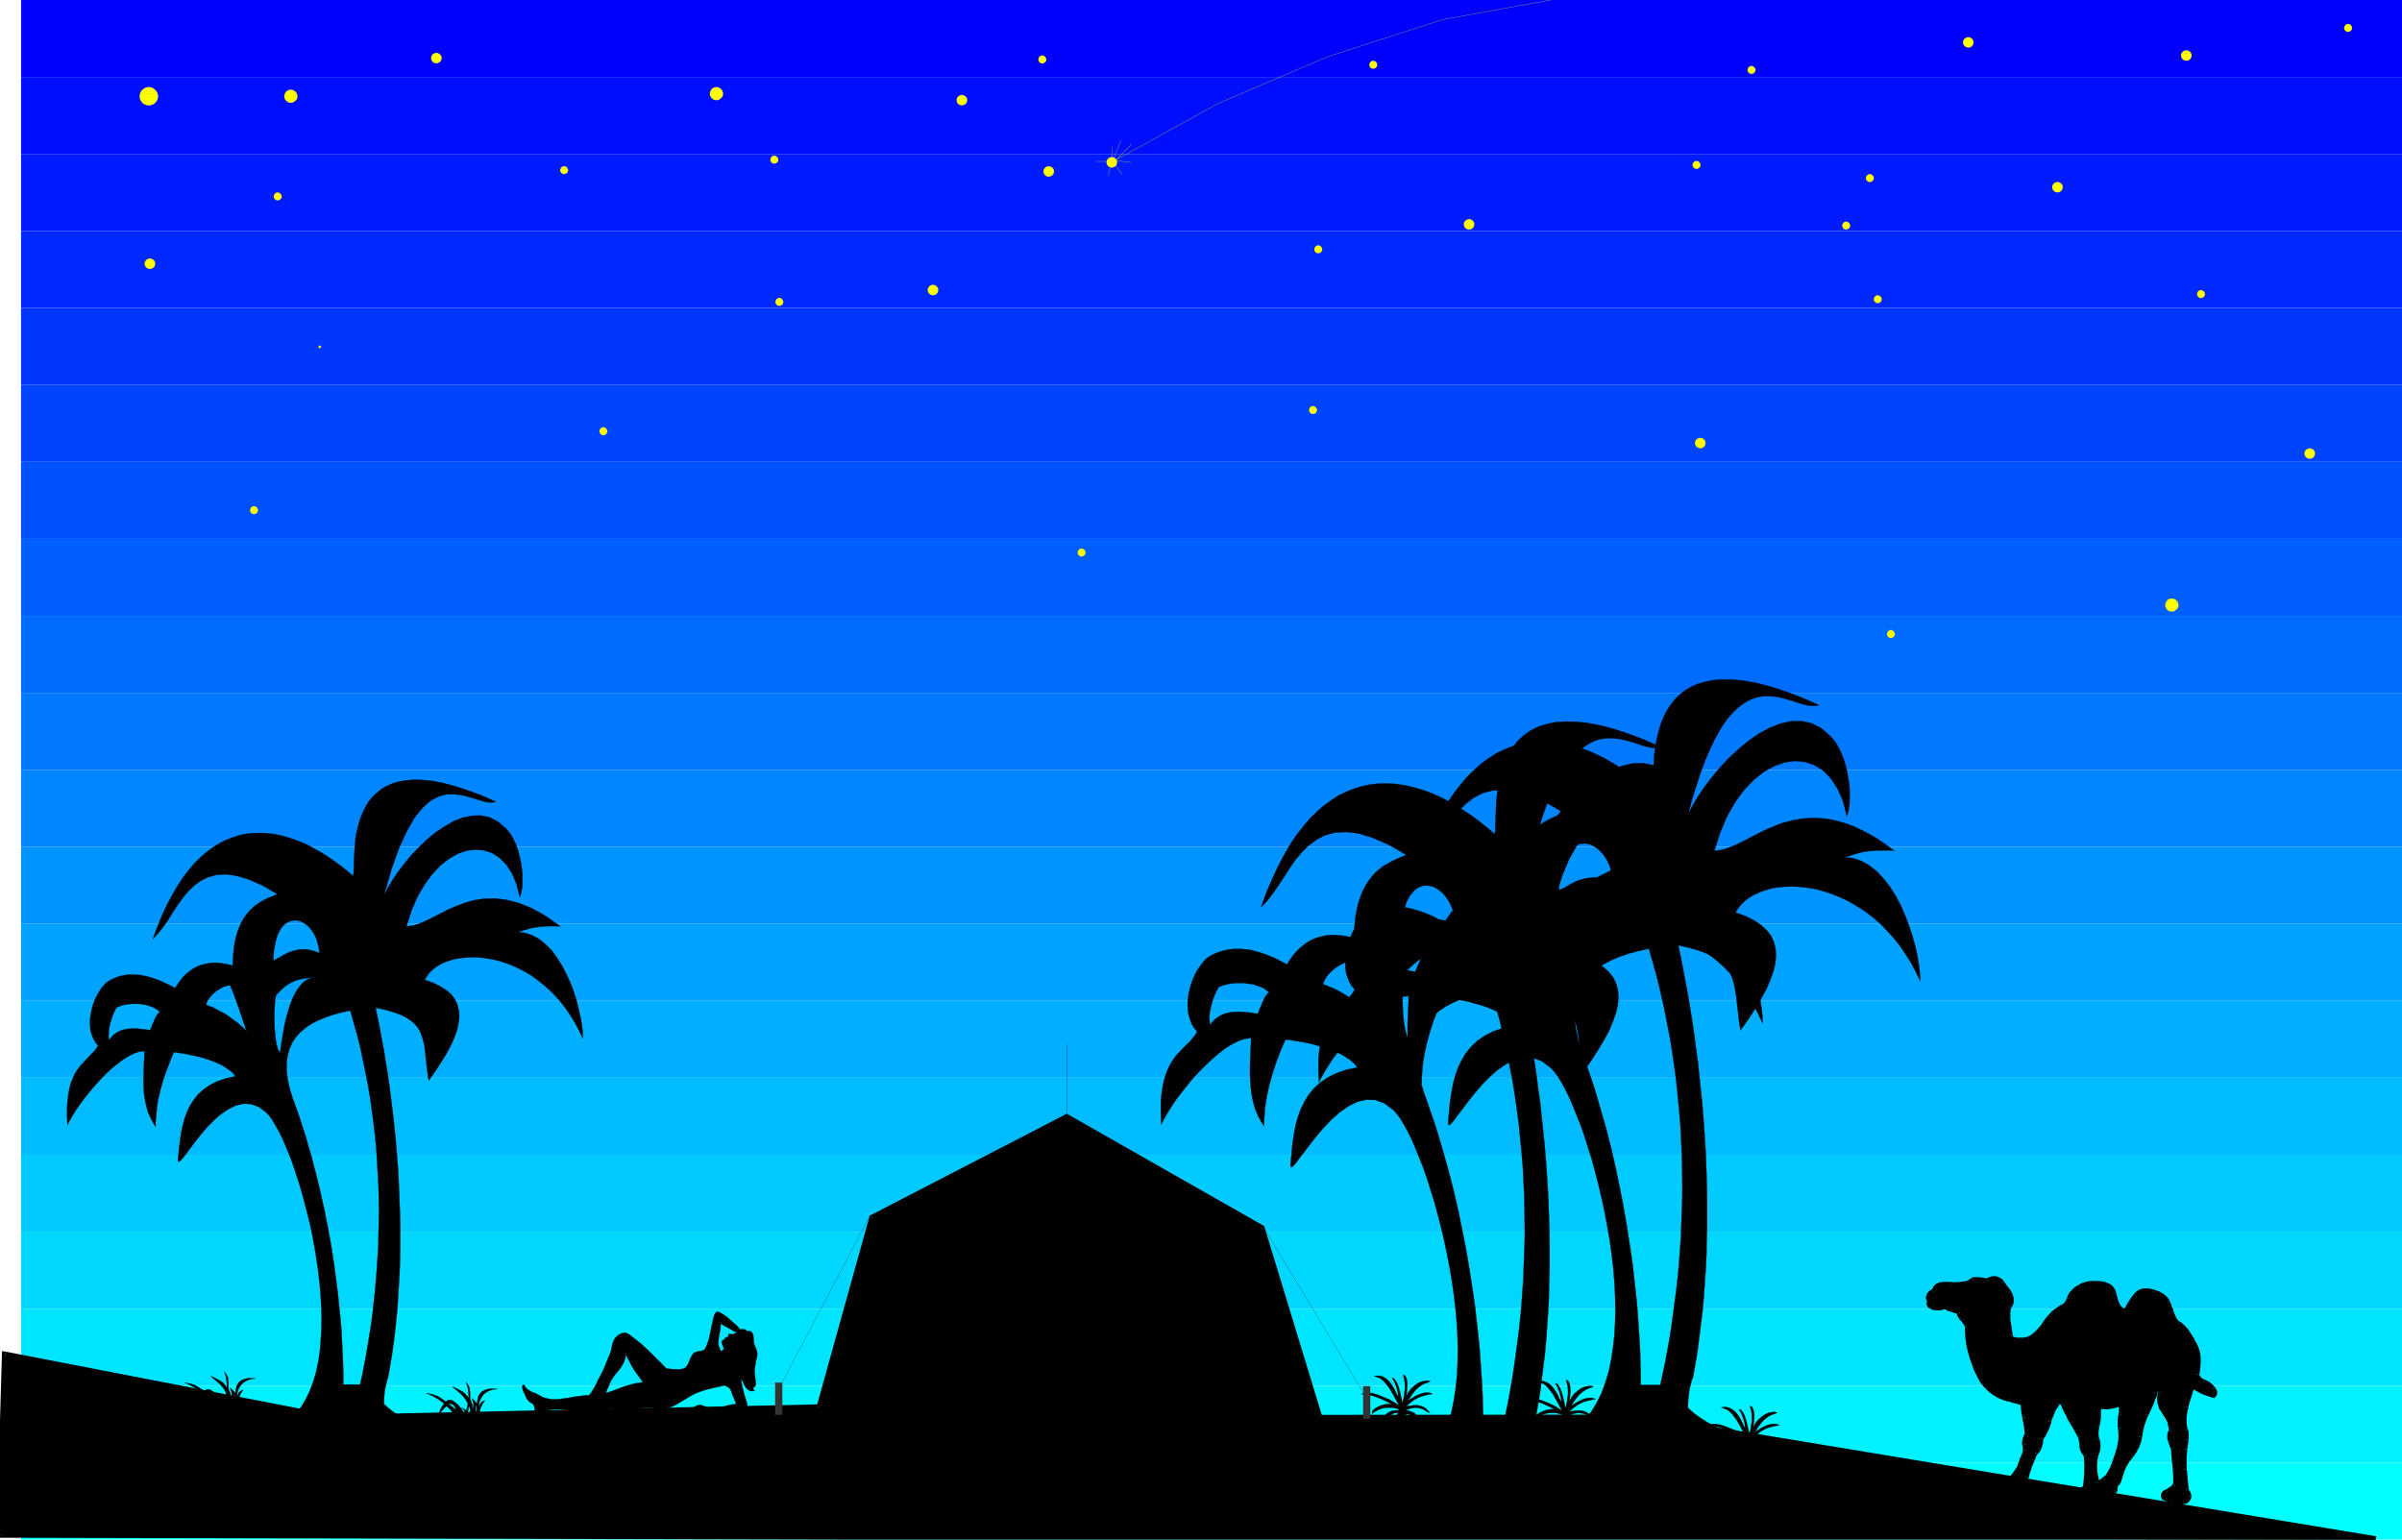 <svg xmlns="http://www.w3.org/2000/svg" width="10046" height="6440" fill-rule="evenodd" stroke-linecap="round" preserveAspectRatio="none"><style>.pen0{stroke:#000;stroke-width:1;stroke-linejoin:round}.pen1{stroke:none}.brush22{fill:#000}.brush23{fill:#ff0}.pen2,.pen3{stroke:#ff0;stroke-width:1;stroke-linejoin:round}.pen3{stroke:#333}.brush24{fill:#333}</style><path d="M88 6118v322h9958v-322H88z" class="pen1" style="fill:#0ff"/><path d="M88 6118v-322h9958v322H88z" class="pen1" style="fill:#00f2ff"/><path d="M88 5796v-322h9958v322H88z" class="pen1" style="fill:#00e5ff"/><path d="M88 5474v-322h9958v322H88z" class="pen1" style="fill:#00d7ff"/><path d="M88 5152v-322h9958v322H88z" class="pen1" style="fill:#00caff"/><path d="M88 4830v-322h9958v322H88z" class="pen1" style="fill:#00bcff"/><path d="M88 4508v-322h9958v322H88z" class="pen1" style="fill:#00afff"/><path d="M88 4186v-322h9958v322H88z" class="pen1" style="fill:#00a2ff"/><path d="M88 3864v-322h9958v322H88z" class="pen1" style="fill:#0094ff"/><path d="M88 3542v-322h9958v322H88z" class="pen1" style="fill:#0087ff"/><path d="M88 3220v-322h9958v322H88z" class="pen1" style="fill:#0079ff"/><path d="M88 2898v-322h9958v322H88z" class="pen1" style="fill:#006cff"/><path d="M88 2576v-322h9958v322H88z" class="pen1" style="fill:#005eff"/><path d="M88 2254v-322h9958v322H88z" class="pen1" style="fill:#0051ff"/><path d="M88 1932v-322h9958v322H88z" class="pen1" style="fill:#04f"/><path d="M88 1610v-322h9958v322H88z" class="pen1" style="fill:#0036ff"/><path d="M88 1288V966h9958v322H88z" class="pen1" style="fill:#0029ff"/><path d="M88 966V644h9958v322H88z" class="pen1" style="fill:#001bff"/><path d="M88 644V322h9958v322H88z" class="pen1" style="fill:#000eff"/><path d="M88 322V0h9958v322H88z" class="pen1" style="fill:#00f"/><path d="m22 5668 1363 264 2043-44 221-794 812-420 815 464 242 794 1340-1 3078 509L0 6418l22-750z" class="pen1 brush22"/><path fill-rule="nonzero" d="M1385 5918h3L25 5654l-6 28 1363 264h3-3 3z" class="pen1 brush22"/><path fill-rule="nonzero" d="m3415 5884 13-10-2043 44v28l2043-44 13-10-13 10h11l2-10z" class="pen1 brush22"/><path fill-rule="nonzero" d="m3643 5082-7 8-221 794 26 8 221-794-7 8-12-24-6 2-1 6z" class="pen1 brush22"/><path fill-rule="nonzero" d="M4468 4662h-13l-812 420 12 24 812-420h-13l14-24-7-4-6 4z" class="pen1 brush22"/><path fill-rule="nonzero" d="m5289 5134-6-8-815-464-14 24 815 464-6-8 26-8-1-5-5-3z" class="pen1 brush22"/><path fill-rule="nonzero" d="m5518 5918 13 10-242-794-26 8 242 794 13 10-13-10 3 10h10z" class="pen1 brush22"/><path fill-rule="nonzero" d="M6860 5917h-2l-1340 1v28l1340-1h-2z" class="pen1 brush22"/><path fill-rule="nonzero" d="m9936 6454 2-28-3078-509-4 28 3078 509 2-28z" class="pen1 brush22"/><path fill-rule="nonzero" d="m-14 6418 14 14 9936 22v-28L0 6404l14 14h-28v14H0z" class="pen1 brush22"/><path fill-rule="nonzero" d="m25 5654-17 14-22 750h28l22-750-17 14 6-28-16-3-1 17z" class="pen1 brush22"/><path d="m8772 5875 1 12v35l-1 11-1 10-2 10-2 9-2 9-1 8-1 8v15l1 8 1 6 2 6 2 8 2 7v16l-1 9-2 8-3 9-3 9-1 3-1 5-1 4-1 6v7l-1 7v27l1 10 1 9 2 9 2 8 2 9 3 9 3 8h3l3-1 3-2 4-2 4-2 5-3 5-4 5-4 6-5 6-5 5-7 5-7 5-9 5-9 5-10 4-11 4-10 3-10 3-10 4-9 2-9 3-9 3-9 2-8 2-9 2-9 1-9 1-10v-22l-1-11-1-12-1-6v-27l1-7 1-7 1-7 1-7 1-7v-14l-1-6-1-7-2-6-2-6-13 6-13 4-13 3-12 2-12 1-12-1-12-2-11-3zm-368-26-23-6-21-9-19-12-18-14-16-17-14-19-13-22-11-24-5-13-4-12-5-13-4-12-3-12-3-12-3-11-3-12-2-11-1-10-2-11-1-10v-10l-1-10v-10l1-9-2-4-2-4-2-4-2-4-3-3-3-4-3-4-3-4-4-4-3-4-2-4-3-4-2-4-1-4-1-4v-4l-3-1-3-1-3-1-4-2-4-1-5-1-4-2-5-1-5-2-5-1-4-2-4-2-4-2-3-3-3-2-2-2-6 3-7 3-7 1-7 1h-7l-7-1-8-1-8-3-5-3-2-4-1-4 2-4 1-3 2-2 4-1 4-1h-4l-4-1-3-2-3-2-1-5v-4l1-5 2-4 3-3 4-4 5-3 6-2 5-10 5-8 5-5 5-3 5-1 6-1 6-1h33l7 1h23l8-1 8-1 8-1 8-1 6-1 5-2 4-2 3-2 3-3 4-2 3-2 4-2 2-1h15l6 1h6l6 1 11 2 8 1h5l2-1 8-4 8-3 8-1h7l7 2 7 4 6 5 5 6 5 7 5 7 4 6 4 5 3 4 3 4 2 3 2 3 4 8 3 8 2 7v14l-1 6-3 6-3 5-4 7-2 9-1 11v31l3 19 3 22 4 24 1 6 2 4 3 5 4 3 5 3 6 1 6 2h35l5-1 5-1 4-1 4-1 9-5 10-5 9-7 9-8 9-9 9-10 8-10 8-12 8-12 9-11 9-10 9-10 10-8 10-7 10-7 10-5 5-3 4-3 4-4 4-5 3-4 3-6 3-5 2-6 2-6 3-7 4-6 5-6 6-6 7-6 7-5 9-5 7-4 9-4 9-2 9-2 11-2h34l12 2 10 2 9 4 8 4 7 6 5 6 4 7 2 8 4 18 5 16 6 14 6 10 8 9 8 6 9 4 10 1 5-9 5-9 5-9 6-9 5-8 5-8 5-7 5-7 6-7 7-5 7-4 9-3 9-1h11l11 2 12 3 11 4 10 4 8 4 8 5 6 5 5 5 4 5 3 6 2 6 3 6 2 5 2 6 2 5 3 5 1 5 2 5 3 10 4 9 3 8 4 7 4 6 4 4 5 4 4 3 5 3 4 3 5 4 4 4 4 4 4 4 4 5 4 5 5 8 5 9 6 8 5 8 4 9 5 8 4 9 4 8 4 9 2 10 2 12 1 13v15l-1 16-2 17-3 19 2 6 3 6 4 5 3 5 4 4 5 3 4 2 5 2 5 2 5 2 5 3 5 3 5 4 4 4 4 4 4 4 5 7 3 7v5l-2 4-12-3-11-4-11-4-12-5-11-6-11-6-10-6-11-7-3 8-3 9-4 10-3 11-4 13-4 13-4 13-4 15-4 15-2 14-2 14v25l1 12 2 11 3 10 1 3 1 4v4l1 4v16l-1 6-1 7v6l-1 5-1 6-1 5v4l-1 4v3l-1 11-1 11-1 11v42l1 10 1 11 1 10 1 11 1 11 1 10 1 11 1 11 1 11 5 10 4 7 2 6 1 3-2 7-3 5-6 5-8 2-10 2h-11l-14-1-16-2-6-1-3-2v-4l3-4-11 1-7-1-5-3-2-5 1-4 3-4 4-4 5-3 5-2 5-3 5-3 4-3 4-3 4-4 4-3 3-4 2-4 2-5 1-7v-29l-1-13-1-15-1-15-2-13-1-13-1-12-1-11v-10l-1-8v-8l-2-2-2-3-2-4-2-4-1-4-2-4-1-5-2-5-1-5-1-5v-10l1-4 1-5 2-3 3-4v-11l-2-10-2-11-3-10-5-10-5-10-6-10-7-10-6-10-6-9-3-10-3-11-1-10v-11l2-11 3-11-2-5-3-4-5-2-5-1h-6l-4 3-4 4-2 8-4 12-5 11-4 12-5 11-5 11-5 11-5 11-5 11-5 11-4 11-4 12-4 11-3 12-3 12-2 13-2 12-2 10-2 10-4 10-4 10-5 9-5 10-6 9-7 9-7 9-7 9-6 9-5 9-5 9-4 9-4 9-3 9-4 13-3 11-4 10-4 8-5 6-4 4-5 2-4 1 3 3 2 2 1 2h1v8l-1 3-1 2-6 3-7 3-8 2-8 1-9 1h-9l-10-1-10-1 1 3 2 3 2 3 3 2 3 3 1 3 1 3-1 3-4 4-4 3-4 3-5 2-5 3-5 1-5 1-5 1-6 1h-5l-6 1h-5l-5 1h-14l-8-1-4-3v-4l4-5h-15l-6-1-4-2-2-1v-5l2-4 5-6 6-5 5-4 6-3 5-3 6-2 5-1h6l-1-4 1-3 2-2 4-2 2-17 2-17 1-18 1-17v-36l-1-18-2-18-4-5-4-5-3-4-2-5-2-4-1-5-1-4v-14l-1-5-1-5-1-5-1-6-2-5-2-5-5-10-5-9-5-9-4-8-4-6-4-7-3-5-3-5-3-5-4-6-4-8-4-9-5-9-6-12-5-12-6-13-4-6-4-5-4-3-4-2-4 1-4 1-4 4-4 5-5 8-6 9-5 9-4 9-4 10-4 10-4 10-3 11-3 11-4 11-4 10-4 9-5 9-5 9-5 8-6 7 1 4v9l-1 5-1 4-1 5-2 5-2 5-4 9-5 6-4 4-4 1-2 7-3 8-3 7-3 7-1 4-2 3-1 4-2 4-1 4-2 3-1 4-2 4-1 3-1 4-1 4-2 5-2 6-2 7-2 7-2 8-2 7-2 7-3 6-2 5-2 4-2 3-1 1-2 1 2 3 2 4 1 5v5l-1 6-2 5-4 5-5 4-3 1-3 2-4 1h-5l-5 1-5 1h-53l-3-1h-4l-3-1-4-3-3-4v-4l1-4-3 1h-7l-3-1-2-3v-3l-1-3 1-4 2-4 4-3 5-1 6-1h26l7-2 7-1 7-3 5-3 5-3v-4l1-4 1-4 2-4 3-5 2-4 3-5 4-5 4-5 4-5 3-5 3-4 3-5 2-4 2-3 2-4 1-4 1-3 1-4 1-4 2-4 1-5 2-4 2-4 2-5 2-5 2-4 1-5 2-4 1-4v-4l1-4v-13l-1-7-1-6-1-3v-4l1-5 1-5 1-5 2-6 3-6 3-7v-7l-1-8-1-8-1-9-1-9-2-10-2-10-2-11-2-11-2-11-1-9-1-8v-14l1-5 1-4-9-2-9-2-8-2-9-3-8-2-7-2-7-2-7-2z" class="pen1 brush22"/><path fill-rule="nonzero" d="m8786 5874-14 1-14 1 19-14-20-7 1 21z" class="pen1 brush22"/><path fill-rule="nonzero" d="M8781 5966v-1l2-9 2-11 1-11 1-11v-37l-1-12-28 2 1 12v33l-1 11-1 9-2 9-2 9v-1z" class="pen1 brush22"/><path fill-rule="nonzero" d="m8780 6017-1-4-1-5-1-7v-13l1-7 1-8 2-7-28-8-2 11-1 8-1 9v17l1 9 1 7 3 8z" class="pen1 brush22"/><path fill-rule="nonzero" d="m8774 6094 1-1 3-10 3-9 3-10 1-10v-19l-2-9-3-9-26 10 1 7 2 5v13l-1 8-1 6-3 9-3 8 1-1z" class="pen1 brush22"/><path fill-rule="nonzero" d="M8771 6138v-17l1-7v-7l1-4 1-4 1-5h-1l-24-12-3 6-1 5-1 4-1 8v7l-1 7v19zm0 57 13 9-3-8-3-8-1-8-2-8-2-8-1-8-1-10v-8h-28v10l1 10 1 10 2 10 2 8 3 10 3 10 3 8 13 9-13-9 3 9h10z" class="pen1 brush22"/><path fill-rule="nonzero" d="m8795 6179-1 1-5 4-4 4-4 2-3 1-5 3-2 1h1-1v28h5l7-2 4-3 3-1 5-3 6-4 6-4 5-4-1 1z" class="pen1 brush22"/><path fill-rule="nonzero" d="m8831 6123-4 11-4 8-5 9-5 9-4 6-4 6-5 3-5 4 16 24 7-6 7-7 6-8 6-8 5-9 5-9 6-12 4-11z" class="pen1 brush22"/><path fill-rule="nonzero" d="M8854 6050h1l-2 8-3 9-3 9-2 9-4 8-3 11-3 9-4 10 26 10 4-10 3-11 3-9 4-10 2-9 3-9 3-9 2-8h1z" class="pen1 brush22"/><path fill-rule="nonzero" d="m8858 5974 1 11 1 11v20l-1 10-1 8-2 8-2 8 28 8 2-10 2-10 1-10 1-10v-24l-1-11-1-13z" class="pen1 brush22"/><path fill-rule="nonzero" d="m8860 5915-1 8-1 7-1 8v29l1 7 28-4-1-5v-25l1-6 1-7 1-6z" class="pen1 brush22"/><path fill-rule="nonzero" d="m8876 5878-19-8 2 5 1 5 1 6 1 5v12l-1 6-1 6 28 6 1-8 1-8v-16l-1-7-1-8-3-7-2-7-19-8 19 8-5-14-14 6z" class="pen1 brush22"/><path fill-rule="nonzero" d="m8786 5874-19 14 13 4 13 2 14 1 14-1 13-2 14-3 14-5 14-6-12-26-12 6-12 3-12 3-11 2-10 1-10-1-11-2-9-2-19 14 19-14-20-7 1 21zm-530-143 12 25 13 24 15 20 18 18 19 15 21 13 23 10 24 7 6-28-22-5-19-8-17-11-17-13-14-16-13-18-13-20-10-23z" class="pen1 brush22"/><path fill-rule="nonzero" d="m8220 5553-1-6-1 9v12l1 10v10l1 11 2 11 1 10 2 12 3 13 3 11 3 11 4 13 4 13 5 13 4 12 5 13 26-10-5-13-4-12-5-13-4-11-2-11-3-13-3-11-3-11-2-10-1-10-2-11-1-9v-10l-1-10v-8l1-9-1-6 1 6v-3l-1-3z" class="pen1 brush22"/><path fill-rule="nonzero" d="m8203 5526 2 3 3 4 3 5 3 2v2l2 4 2 4 2 3 26-10-2-5-2-4-2-4-4-6-3-4-3-3-3-4-4-5z" class="pen1 brush22"/><path fill-rule="nonzero" d="m8193 5498-10-13v6l1 5 2 6 3 6 3 4 2 4 4 6 5 4 20-18-3-4-2-2-2-4-3-4-1-2v-2l-1-3v-2l-10-13 10 13v-11l-10-3z" class="pen1 brush22"/><path fill-rule="nonzero" d="m8162 5488 1 1h4l4 2 6 2h2l4 2 4 1 3 1 3 1 8-26-3-1-3-1-2-1-4-2-6-2h-4l-4-2-6-2 1 1z" class="pen1 brush22"/><path fill-rule="nonzero" d="m8143 5471-18-3 4 4 3 2 4 3 6 4 4 2 6 2 5 1 5 2 8-26-5-2-5-1-2-2-4-2h-2l-2-3-3-2-18-3 18 3-8-9-10 6z" class="pen1 brush22"/><path fill-rule="nonzero" d="m8073 5474 1 1 10 4 9 1 8 1h9l8-1 9-2 9-3 7-4-14-24-5 2-5 3h-5l-6 1h-5l-6-1-7-1-6-2 1 1z" class="pen1 brush22"/><path fill-rule="nonzero" d="m8059 5447 2-8-4 10 2 11 5 9 9 5 12-24-1-1 1 1v5l2-8-2 8 2-4v-4z" class="pen1 brush22"/><path fill-rule="nonzero" d="M8084 5454v-28l-7 1-7 2-8 8-3 10h28l-1 4-4 4h1l1-1v-28z" class="pen1 brush22"/><path fill-rule="nonzero" d="m8057 5439 3 6 5 4 6 3 7 2h6v-28h-3v-1h-1l3 6-26 8 1 3 2 3z" class="pen1 brush22"/><path fill-rule="nonzero" d="m8077 5399 8-7-7 2-8 5-5 5-4 5-4 8-2 7v8l2 7 26-8v-6l2-1 3-3 2-1 5-2 8-7-8 7 5-2 3-5z" class="pen1 brush22"/><path fill-rule="nonzero" d="m8107 5365-1 1-10 5-7 7-6 10-6 11 26 12 4-9 4-6 3-3v-1l-1 1z" class="pen1 brush22"/><path fill-rule="nonzero" d="M8161 5362h-35l-7 1-6 1-6 1 6 28 4-1 6-1 5-1h31z" class="pen1 brush22"/><path fill-rule="nonzero" d="M8220 5359h-1l-7 1-8 1-8 1-7 1h-21l-7-1-2 28 7 1h25l9-1 8-1 8-1 9-1h-1z" class="pen1 brush22"/><path fill-rule="nonzero" d="m8230 5356 2-1-2 1-3 1-3 1-4 1 4 28 8-1 7-3 5-3 4-3 2-1z" class="pen1 brush22"/><path fill-rule="nonzero" d="m8249 5344-6 3-3 2-5 3-5 4 20 20 1-2 3-1 3-2 2-1z" class="pen1 brush22"/><path fill-rule="nonzero" d="m8291 5344-7-1h-6l-6-1h-19l-4 2 10 26h11l6 1h6l5 1z" class="pen1 brush22"/><path fill-rule="nonzero" d="m8308 5348-7 12 10-13h-2l-7-1-11-2-4 28 11 2 9 1h8l14-15-7 12-14-24-7 4v8z" class="pen1 brush22"/><path fill-rule="nonzero" d="m8382 5361-6-8-8-6-10-6-10-3h-10l-10 1-11 4-9 5 14 24 7-3 5-2 6-1h4l4 1 4 2 4 4 4 4z" class="pen1 brush22"/><path fill-rule="nonzero" d="M8411 5401v-1l-2-3-3-3-3-4-3-5-4-4-4-6-5-7-5-7-22 16 5 7 5 7 4 6 4 6 3 3 3 4 1 3 2 3v-1z" class="pen1 brush22"/><path fill-rule="nonzero" d="M8412 5471v-1l4-6 4-9 2-9v-17l-3-9-3-10-5-9-24 14 3 7 3 6 1 5v14l-2 3-2 4v-1z" class="pen1 brush22"/><path fill-rule="nonzero" d="M8418 5583v-1l-4-23-3-22-3-18v-29l1-10 1-6 2-3-22-18-6 11-3 12-1 12v33l3 20 3 22 4 25v-1z" class="pen1 brush22"/><path fill-rule="nonzero" d="M8439 5595h-6l-5-2h-4l-2-2h-2l-1-3-1-1v-4l-28 4 2 8 3 7 5 7 6 6 8 4 8 2 7 2h9-1z" class="pen1 brush22"/><path fill-rule="nonzero" d="M8478 5592h-1l-4 1-5 1-3 1h-26l-2 28h30l7-1 5-1 4-1 7-2z" class="pen1 brush22"/><path fill-rule="nonzero" d="m8543 5531-7 12-8 9-8 9-9 9-8 7-7 6-10 5-8 4 12 26 10-6 10-5 11-8 10-9 9-9 10-11 8-11 9-12z" class="pen1 brush22"/><path fill-rule="nonzero" d="m8623 5457 1-1-11 6-11 8-10 7-12 9-9 11-10 10-9 12-9 12 24 16 7-12 9-10 8-10 9-9 8-7 10-7 9-6 9-4 1-1z" class="pen1 brush22"/><path fill-rule="nonzero" d="m8645 5429-2 4-2 4-3 6-2 2-3 5-3 3-3 1-4 3 14 24 6-3 5-5 5-5 5-5 4-6 3-6 4-6 2-8z" class="pen1 brush22"/><path fill-rule="nonzero" d="m8694 5374-9 5-9 6-7 7-7 7-6 7-5 7-4 9-2 7 26 8 2-5 2-5 3-5 4-5 5-5 7-5 5-4 9-5z" class="pen1 brush22"/><path fill-rule="nonzero" d="M8781 5358h-36l-13 2-9 2-10 3-11 4-8 5 14 24 6-3 7-4 8-1 9-2 9-2h32z" class="pen1 brush22"/><path fill-rule="nonzero" d="m8851 5409-3-11-6-10-6-8-9-8-10-5-11-4-12-3-13-2-2 28 11 2 8 1 7 4 6 3 5 4 4 4 2 4 1 5z" class="pen1 brush22"/><path fill-rule="nonzero" d="m8881 5483 12-8-6-1-6-2-5-4-7-7-4-8-6-13-4-15-4-16-28 4 4 20 6 17 6 15 8 12 9 11 11 8 12 6 14 1 12-8-12 8h8l4-8z" class="pen1 brush22"/><path fill-rule="nonzero" d="m8923 5415-5 7-6 7-5 9-5 7-6 10-5 9-5 9-5 10 24 12 5-8 5-9 5-9 6-8 5-9 5-7 4-7 5-7z" class="pen1 brush22"/><path fill-rule="nonzero" d="m9010 5395-13-4-13-2h-13l-11 1-12 4-9 5-8 7-8 9 22 16 4-5 6-3 5-3 6-2 7-1h9l9 2 11 2z" class="pen1 brush22"/><path fill-rule="nonzero" d="m9074 5441-4-8-6-7-6-6-7-6-9-6-9-5-11-4-12-4-8 26 10 4 9 4 7 3 7 4 5 4 4 4 2 3 2 4z" class="pen1 brush22"/><path fill-rule="nonzero" d="m9091 5485-2-5-1-6-4-6-1-4-2-6-2-6-3-5-2-6-26 10 2 6 3 7 2 4 2 6 3 6 2 4 1 4 2 5z" class="pen1 brush22"/><path fill-rule="nonzero" d="m9116 5528-1-1-1-1-5-3-2-3-3-4-3-6-3-7-4-9-3-9-26 8 3 11 4 9 3 9 5 8 5 8 6 5 5 5 7 5-1-1z" class="pen1 brush22"/><path fill-rule="nonzero" d="m9155 5565-1-1-4-6-5-5-4-5-4-4-5-4-5-5-5-4-6-3-14 24 4 3 3 2 5 3 3 4 4 4 4 3 3 5 4 4-1-1z" class="pen1 brush22"/><path fill-rule="nonzero" d="M9193 5633h1l-4-8-5-10-5-8-4-9-6-9-5-8-5-8-5-8-24 14 5 8 5 10 7 8 4 7 4 9 5 8 3 8 4 8h1z" class="pen1 brush22"/><path fill-rule="nonzero" d="m9197 5746 1 6 3-19 2-18 1-17v-15l-1-15-2-12-3-12-5-11-24 12 3 7 1 8 2 12 1 11v15l-1 15-2 16-3 19 1 6-1-6v3l1 3z" class="pen1 brush22"/><path fill-rule="nonzero" d="M9219 5770h-1l-3-2-3-1-3-2-2-2-3-4-3-4-2-4-2-5-26 8 2 7 4 8 5 6 3 6 6 6 7 4 5 3 7 2h-1z" class="pen1 brush22"/><path fill-rule="nonzero" d="m9262 5800-5-5-4-4-5-4-6-5-6-4-6-3-6-3-5-2-10 26 5 2 4 1 4 3 4 2 4 3 3 4 4 4 3 3z" class="pen1 brush22"/><path fill-rule="nonzero" d="m9254 5846 13-4 6-11v-11l-5-11-6-9-22 18 4 5 1 3v-1l2-3 13-4-7 28 8 2 6-6z" class="pen1 brush22"/><path fill-rule="nonzero" d="m9181 5796-21 7 12 7 10 6 11 6 12 7 13 5 11 4 12 4 13 4 6-28-11-2-10-4-11-4-11-5-10-5-11-6-10-6-10-7-21 7 21-7-15-9-6 16z" class="pen1 brush22"/><path fill-rule="nonzero" d="M9153 5887h-1l4-15 4-13 4-13 4-13 3-11 4-9 3-9 3-8-26-10-3 8-3 9-4 11-3 11-4 13-4 13-4 13-4 15h-1z" class="pen1 brush22"/><path fill-rule="nonzero" d="m9150 5979-2-8-2-10-1-11v-23l2-13 2-13 4-14-28-8-4 16-2 15-2 15v27l1 13 2 12 4 12z" class="pen1 brush22"/><path fill-rule="nonzero" d="m9153 6023 1-7v-19l-1-4v-4l-1-6-2-4-26 10v2l1 2v4l1 4v13l-1 5z" class="pen1 brush22"/><path fill-rule="nonzero" d="M9148 6063v-3l1-4v-4l1-5 1-6 1-6v-6l1-6-28-4-1 8v6l-1 4-1 6-1 5v4l-1 4v3z" class="pen1 brush22"/><path fill-rule="nonzero" d="m9146 6145-1-10v-40l1-11 1-11 1-10-28-4-1 12-1 11-1 11v44l1 10z" class="pen1 brush22"/><path fill-rule="nonzero" d="m9152 6225 2 6-1-11-1-11-1-11-1-10-1-11-1-11-1-10-1-11-28 2 1 11 1 10 1 11 1 11 1 10 1 11 1 11 1 11 2 6-2-6v3l2 3z" class="pen1 brush22"/><path fill-rule="nonzero" d="M9166 6259v-1l-2-7-2-8-5-8-5-10-24 14 5 10 3 6 2 4v-2z" class="pen1 brush22"/><path fill-rule="nonzero" d="M9082 6290h-2l17 2 14 1h13l12-2 11-3 10-9 6-9 3-11-28-2-1 3v1l-2 1-5 1-8 2h-9l-14-1-15-2h-2z" class="pen1 brush22"/><path fill-rule="nonzero" d="m9079 6279-13-24-6 9v15l12 9 10 2v-28h-2l6 5v8l-13-24 13 24 31-32-44 8z" class="pen1 brush22"/><path fill-rule="nonzero" d="m9037 6257 5 14 12 7 11 2 14-1-6-28-8 1h-3l2 1 1 4z" class="pen1 brush22"/><path fill-rule="nonzero" d="m9059 6229-1 1-8 4-6 6-5 7-2 10h28v2l1-1 2-2 2-2-1 1z" class="pen1 brush22"/><path fill-rule="nonzero" d="m9087 6209 1-1-3 3-3 3-4 4-3 2-4 2-4 3-4 3-4 1 10 26 6-3 6-3 6-3 4-4 5-4 4-4 5-3 3-5 1-1z" class="pen1 brush22"/><path fill-rule="nonzero" d="m9087 6145 1 15 1 13v27l-1 5-1 2v2l22 16 4-6 3-8 1-9v-31l-1-13-1-15z" class="pen1 brush22"/><path fill-rule="nonzero" d="m9084 6064-4-10v9l1 8v10l1 11 1 12 1 14 2 12 1 15 28-2-1-15-2-14-1-12-1-12-1-11v-10l-1-8v-7l-4-10 4 10v-6l-4-4z" class="pen1 brush22"/><path fill-rule="nonzero" d="m9067 6027 2 5 1 5 2 5 1 4 2 5 3 5 3 5 3 3 20-20-1-1-1-1-1-3-2-3-1-4-2-3-1-5-2-5z" class="pen1 brush22"/><path fill-rule="nonzero" d="m9071 5987 4-9-4 5-4 6-2 7-1 5v13l1 7 2 6 26-8v-4l-1-3v-7l1-3v-3l2-3 4-9-4 9 4-4v-5z" class="pen1 brush22"/><path fill-rule="nonzero" d="M9044 5913v1l6 9 6 9 5 9 4 9 2 8 2 11 2 8v10h28v-12l-2-12-2-11-4-12-6-11-5-11-6-11-8-11v1z" class="pen1 brush22"/><path fill-rule="nonzero" d="M9028 5826v-8l-4 12-2 13v13l1 12 4 12 3 12 7 10 7 11 22-16-5-9-5-8-3-8-2-10-1-8v-9l2-9 2-10v-8 8l2-4-1-4z" class="pen1 brush22"/><path fill-rule="nonzero" d="M9024 5824h4-1l1 2 26-8-3-8-7-8-9-4-9-2h2z" class="pen1 brush22"/><path fill-rule="nonzero" d="m9023 5830 1-3v-4l1 1-1-1v1l4-28-12 1-9 5-7 9-4 12 1-3z" class="pen1 brush22"/><path fill-rule="nonzero" d="m8985 5921 5-11 5-11 5-11 5-11 5-12 4-12 5-11 4-12-26-10-4 12-5 11-4 12-5 10-5 11-5 11-5 11-5 11z" class="pen1 brush22"/><path fill-rule="nonzero" d="m8959 6011 2-12 2-12 3-12 2-11 4-10 4-12 4-11 5-10-26-12-5 12-4 11-4 12-4 12-4 13-3 12-2 14-2 12z" class="pen1 brush22"/><path fill-rule="nonzero" d="m8921 6095 7-10 7-10 5-10 6-10 4-11 4-11 3-11 2-11-28-4-2 9-1 9-4 9-4 9-4 8-5 10-5 8-7 8z" class="pen1 brush22"/><path fill-rule="nonzero" d="m8883 6161-1 2 3-9 4-8 3-9 5-8 5-9 5-8 7-8 7-9-22-18-7 9-7 10-7 10-5 9-5 10-5 9-4 10-3 9-1 2z" class="pen1 brush22"/><path fill-rule="nonzero" d="m8847 6204-12 23 9-2 9-3 6-7 7-7 5-10 4-12 3-11 5-14-28-6-3 12-3 11-4 8-3 6-3 5-2 1-1 1h1l-12 23 12-23-32-2 20 25z" class="pen1 brush22"/><path fill-rule="nonzero" d="m8857 6220-6-12 1 2-3-4-2-2-22 18 4 4h1l2 4 3 2-6-12h28v-7l-6-5z" class="pen1 brush22"/><path fill-rule="nonzero" d="m8848 6245 5-4 2-5 2-6v-10h-28v6-1l5-4 14 24 3-2 2-2z" class="pen1 brush22"/><path fill-rule="nonzero" d="m8788 6241-16 14 11 1 10 1h11l10-1 9-1 9-3 9-3 7-4-14-24-5 2-5 3-7 1-7 1-8 1h-7l-10-1-9-1-16 14 16-14-16-2v16z" class="pen1 brush22"/><path fill-rule="nonzero" d="m8792 6242-2-1-1-1v-1l-1-1v3h-28l2 9 3 5 4 5 5 3-2-1z" class="pen1 brush22"/><path fill-rule="nonzero" d="m8796 6274 3-4 2-9-2-7-2-7-5-5-20 20 1 1v-5l3-4 20 20 1-2 1-2z" class="pen1 brush22"/><path fill-rule="nonzero" d="M8751 6296h-1l7-1 5-1 7-2 6-4 6-2 5-4 5-3 5-5-20-20-3 3-3 3-3 2-4 2-4 2h-3l-5 1-3 1h-1z" class="pen1 brush22"/><path fill-rule="nonzero" d="M8708 6299h15l5-1h5l6-1h5l7-1-4-28-5 1h-5l-6 1h-5l-5 1h-13z" class="pen1 brush22"/><path fill-rule="nonzero" d="m8701 6286-11-24-7 9 1 17 12 9 12 2v-28h-4l4 3 1 9 1-1-11-24 11 24 27-27-38 3z" class="pen1 brush22"/><path fill-rule="nonzero" d="m8675 6283-7-2 7 3 9 2h17l-2-28h-16l-1-1-7-2 7 2-3-2h-4z" class="pen1 brush22"/><path fill-rule="nonzero" d="m8664 6250-2 3-3 6v7l2 10 14 7v-28l10 5 2 6v1l1-2-2 3z" class="pen1 brush22"/><path fill-rule="nonzero" d="m8706 6240 13-19h-7l-8 1-8 3-6 4-6 3-7 5-7 6-6 7 22 18 4-5 5-4 3-3 6-3 4-2 4-1 2-1h5l13-19-13 19h21l-8-19z" class="pen1 brush22"/><path fill-rule="nonzero" d="m8711 6222 10-11-8 3-6 7-3 10 2 9 26-10v1l-1 4-2 3v-1l10-11-10 11 8-2 2-9z" class="pen1 brush22"/><path fill-rule="nonzero" d="m8718 6092-4-8 2 18 1 17v36l-1 16-1 18-2 16-2 17 28 4 2-17 2-18 1-18 1-18v-36l-1-19-2-18-4-8 4 8-1-5-3-3z" class="pen1 brush22"/><path fill-rule="nonzero" d="M8697 6046v7l1 5 2 6 2 6 3 6 4 6 4 5 5 5 20-18-3-5-4-5-2-2-1-4-2-2v-4l-1-3v-3zm-7-34v-1l2 5 1 4 1 4 1 6 1 5 1 4v7h28v-11l-1-6-1-5-1-4-1-8-3-6-2-5v-1z" class="pen1 brush22"/><path fill-rule="nonzero" d="M8658 5955v-1l3 5 3 5 4 7 4 6 4 8 5 9 5 9 4 9 26-12-6-11-5-9-5-9-4-8-4-6-4-7-3-5-3-5v-1z" class="pen1 brush22"/><path fill-rule="nonzero" d="m8621 5880-1-1 6 13 5 12 7 12 5 9 3 9 5 9 4 6 3 6 24-16-3-4-4-6-3-7-5-9-5-9-5-12-5-12-6-13-1-1z" class="pen1 brush22"/><path fill-rule="nonzero" d="M8613 5876v-1l2-3 1-1v1l-1-1h-1l1 1 3 3 3 5 24-14-5-7-5-7-7-5-9-4-9 1-8 3-7 7-6 7v-1z" class="pen1 brush22"/><path fill-rule="nonzero" d="M8580 5948h-1l3-11 4-9 4-10 4-10 3-8 5-8 6-8 5-8-24-16-5 8-6 10-5 10-5 10-4 10-4 10-4 11-3 11h-1z" class="pen1 brush22"/><path fill-rule="nonzero" d="m8544 6016-3 11 6-8 6-9 5-9 5-10 5-10 4-10 4-12 4-11-28-8-2 11-4 10-4 10-3 8-5 8-5 9-4 7-6 6-3 11 3-11-4 5 1 6z" class="pen1 brush22"/><path fill-rule="nonzero" d="m8537 6061 2-6 2-6 2-6 1-4 1-6v-13l-1-4-28 4 1 4v5l-1 4-1 4v4l-2 4-2 4z" class="pen1 brush22"/><path fill-rule="nonzero" d="m8520 6079-13 10 11-3 7-7 7-8 5-10-26-12-3 8-3 4-1 1 3-1-13 10 13-10h-10l-3 10z" class="pen1 brush22"/><path fill-rule="nonzero" d="M8509 6109v1l3-8 3-7 3-9 2-7-26-8-2 7-3 7-3 7-3 6v1z" class="pen1 brush22"/><path fill-rule="nonzero" d="M8497 6138v1l2-4 1-4 2-3 1-4 2-4 1-4 2-3 1-4-26-10-1 4-2 3-1 4-2 4-1 4-2 3-1 4-2 4v1z" class="pen1 brush22"/><path fill-rule="nonzero" d="M8484 6182h1l2-8 1-7 2-7 2-5 2-6 2-5 1-3v-3l-26-8-2 3-1 5v3l-2 4-2 7-2 7-3 7-2 8h1z" class="pen1 brush22"/><path fill-rule="nonzero" d="m8465 6202-10 24 10-3 4-5 3-4 3-5 2-5 3-7 2-8 2-7-26-8-2 7-2 6-3 5-2 5-1 3-1 2 2-3 6-1-10 24 10-24h-33l23 24z" class="pen1 brush22"/><path fill-rule="nonzero" d="M8474 6229v-6l-2-8-3-7-4-6-20 20 1 1v6zm-19 32h-1l9-6 6-8 4-8 1-10h-28l-1 2v2l-2 2-1 2h-1z" class="pen1 brush22"/><path fill-rule="nonzero" d="M8411 6269h13l7-1 3-1h6l7-2 4-2 4-2-14-24h-2l-2 2h-5l-7 1-3 1h-11zm-38 0h38v-28h-38zm-20-4 4 2 4 1h4l3 1h5v-28h-1l-3-1h-4l-2-1 4 2-14 24 2 1 2 1z" class="pen1 brush22"/><path fill-rule="nonzero" d="m8360 6251-19-19-2 8 1 11 6 9 7 5 14-24-1-1v1l1 3-19-19 19 19 17-35-36 17z" class="pen1 brush22"/><path fill-rule="nonzero" d="m8331 6248 4 3 7 2h11l7-2-12-26h1-3 1l4 3z" class="pen1 brush22"/><path fill-rule="nonzero" d="m8326 6221-1 1-1 7 1 5 1 5 5 9 20-20 1 3 1-1-1-1 1-1-1 1z" class="pen1 brush22"/><path fill-rule="nonzero" d="M8357 6202h-1l-8 1-9 2-9 7-4 9 26 8v1l-1 1h1l4-1h-1z" class="pen1 brush22"/><path fill-rule="nonzero" d="m8399 6204 5-11-3 2-4 3-5 2h-6l-6 2h-23l-2 28h29l8-2 8-2 9-4 6-3 7-4 5-11-5 11 5-4v-7z" class="pen1 brush22"/><path fill-rule="nonzero" d="M8418 6160v1l-4 5-4 6-2 4-3 5-3 6-2 6-1 5v6h28v-2l1-3v-2l1-2 3-5 2-4 2-4 4-5v1z" class="pen1 brush22"/><path fill-rule="nonzero" d="m8438 6131 1-3-1 3-2 3-2 4-3 4-3 4-2 5-4 4-4 5 22 18 4-5 4-6 4-5 3-4 3-6 2-4 2-3 3-5 1-3z" class="pen1 brush22"/><path fill-rule="nonzero" d="m8450 6096-2 4-2 6-1 5-2 3-2 6-1 3-1 3-1 5 28 6 1-3 1-3 1-5v-2l2-5 1-5 2-2 2-4z" class="pen1 brush22"/><path fill-rule="nonzero" d="M8460 6067v-1l-1 3v5l-2 5-1 5-2 2-2 6-2 4 26 12 2-6 2-4 2-6 1-5 2-3 2-7v-4l1-5v-1z" class="pen1 brush22"/><path fill-rule="nonzero" d="m8458 6044 1 5 1 6v12h28v-14l-1-8-1-7z" class="pen1 brush22"/><path fill-rule="nonzero" d="m8468 6000 1-6-3 7-3 7-3 7-1 6-1 5-1 6v8l1 4 28-6-1-2 1-4 1-5 1-4 1-5 3-5 3-7 1-6-2 6 2-3v-3z" class="pen1 brush22"/><path fill-rule="nonzero" d="m8458 5931 2 11 2 10 2 9 1 9 1 9 1 8 1 7v6h28v-8l-1-9-1-8-1-9-1-9-2-11-2-10-2-11z" class="pen1 brush22"/><path fill-rule="nonzero" d="m8465 5880-10-19-2 6-1 7v16l1 9 1 9 2 11 2 12 28-6-2-10-2-11-1-9-1-7v-12l1-3v-2l-10-19 10 19 6-15-16-4z" class="pen1 brush22"/><path fill-rule="nonzero" d="m8401 5863-1-1 7 2 7 2 7 3 8 1 9 3 9 3 9 2 9 2 6-28-9-2-9-2-7-1-9-3-8-3-7-1-7-2-7-2-1-1z" class="pen1 brush22"/><path fill="none" d="M4463 4896v-529" class="pen0"/><path d="m6896 3968-44 10-41 11-38 13-35 15-32 17-29 19-25 22-22 24-17 26-14 30-9 32-4 36v39l5 42 10 46 15 49 14 38 13 39 14 40 13 40 12 41 12 41 12 42 12 42 11 43 11 44 10 43 10 44 9 45 9 44 9 45 8 45 8 46 7 45 7 45 7 46 6 45 5 46 5 45 5 46 4 45 3 45 3 45 3 44 2 44 1 44 1 44v43h82l10-47 10-47 9-49 9-49 8-51 7-51 7-52 7-53 6-54 5-55 4-55 4-56 2-56 2-57 2-58v-58l-1-59-1-59-3-60-3-60-5-60-6-61-6-61-8-61-9-62-10-62-12-61-12-62-14-62-15-63-17-62-18-62zm-376-246 6-1 7-3 8-4 9-5 10-6 11-6 13-7 13-6 15-5 16-4 17-3 18-2 19 1 20 3 21 5 23 9-5-33-8-30-12-27-15-23-17-19-19-14-19-10-21-4-20 1-19 7-18 14-17 20-14 26-11 35-7 41-4 50zm-553 253-10-8-11-8-12-6-14-5-14-5-15-3-15-2-15-2h-30l-15 1-14 2-14 3-12 3-11 4-10 5-8 15-8 18-8 21-6 22-5 22-3 22 1 20 3 17 9-13 11-11 12-9 12-7 13-6 14-4 14-3 14-1 14-1h14l13 1 13 1 13 1 12 2 10 2 10 1 5-11 5-13 6-13 5-13 6-13 7-11 6-9 8-6zm-34-356 22-61 24-56 24-52 25-48 26-45 27-40 28-36 28-33 30-29 29-26 31-22 31-20 31-15 32-13 32-10 33-7 32-4 33-1 34 1 33 4 33 6 34 9 33 10 34 13 33 15 33 17 33 19 32 20 33 22 32 24 31 25 31 26 2-8 1-10v-14l1-16v-19l1-21 1-22 1-24 2-25 4-26 4-26 6-27 7-26 8-26 11-26 13-25 15-23 17-22 20-20 23-18 25-15 29-13 33-9 35-7 40-2 44 1 47 5 52 10 57 15 61 20 66 25 71 31-11 3-12 1-13-1-13-2-14-3-14-4-15-5-15-5-16-5-17-5-16-4-17-4-18-2-18-1h-18l-18 2-19 4-18 7-19 9-19 12-19 15-19 18-20 22-19 26-19 30-19 35-19 39-19 44-19 50-18 55-19 60-18 67 17-34 22-38 27-40 31-41 35-42 37-40 41-38 42-35 43-30 45-24 45-18 44-10 44-1 43 9 41 21 38 33 15 17 13 18 11 21 10 22 9 24 7 24 6 25 4 24 4 25 2 24v44l-1 20-3 18-3 16-5 13-16-63-23-52-28-43-32-33-37-23-39-13-42-4-42 6-44 15-43 24-42 33-40 42-38 51-34 59-29 68-25 77 15-1 15-2 15-4 16-6 16-6 17-7 17-9 17-8 18-10 18-9 19-10 19-9 20-10 21-8 21-9 22-8 23-6 23-6 24-4 25-3 26-2 26 1 28 2 28 4 29 7 31 9 31 11 32 15 33 17 35 20 35 24 37 27-28-1h-25l-22 1-20 1-17 2-15 2-13 3-12 3-10 3-9 3-8 2-8 3-6 2-7 2-6 1h-6l39 4 36 12 33 19 32 25 28 30 27 35 24 38 21 40 19 43 16 43 14 43 12 43 9 41 6 38 4 35 1 31-19-41-21-39-23-36-23-34-25-31-26-29-26-27-28-25-28-22-29-20-29-18-29-16-30-14-30-12-29-10-30-9-29-6-28-4-29-3-27-1-27 1-26 2-25 4-23 6-22 7-21 9-20 10-18 11-16 13-14 14-12 15-10 17 42 15 35 18 29 19 24 22 18 23 12 26 7 27 2 30-3 32-8 34-13 36-16 38-22 40-25 42-29 45-33 46-6-39-4-37-4-33-3-31-5-29-5-25-7-24-9-22-11-19-15-18-19-16-24-15-28-13-34-13-39-11-47-11 11 51 10 52 10 53 10 53 9 54 9 55 8 55 7 56 8 56 6 57 6 58 6 57 5 58 4 58 4 58 3 59 2 58 2 59 1 58v117l-2 59-1 58-3 58-4 57-4 58-5 56-7 57-7 56-7 55-9 55-10 54-5 13-4 15-4 15-3 17-2 17-2 17-1 18v18l23 21 26 19 28 18 30 17 30 14 30 14 30 12 28 10 27 10 25 8 22 6 18 6 14 4 9 3 4 1-2 1-15 2-15 2-15 2-15 1-15 1-14 1h-29l-14-1-14-1-13-1-14-2-13-2-13-2-13-3-13-4-31-8-32-10-32-11-33-11-33-11-32-10-33-9-32-8-32-5-31-3-31-1-29 4-29 7-27 11-25 16-24 22-6 6-10 7-13 6-17 6-19 6-22 5-23 5-25 5-25 4-26 4-25 3-25 2-24 2-22 1h-21l-18-1 26-17 23-13 22-12 20-9 18-8 17-7 15-6 15-5 14-5 13-5 12-6 13-7 12-8 13-9 13-12 14-14 26-33 22-37 20-40 16-44 14-46 10-48 8-51 6-53 3-54 1-56-1-57-3-57-5-58-7-59-8-58-10-58-11-58-12-56-13-56-14-54-14-52-16-51-15-48-16-46-17-42-16-40-16-37-16-32-16-29-15-25-15-20-14-15-37-28-38-14-38-1-38 9-36 18-36 25-34 30-32 33-30 35-27 34-24 32-21 27-16 22-13 14-7 4-3-8 2-23 3-26 2-28 4-30 5-31 6-32 9-32 11-31 15-31 17-29 22-27 26-25 32-22 36-18 42-15 48-10-13-16-17-15-19-13-21-12-23-10-24-10-24-8-25-7-24-7-23-5-21-4-20-3-17-3-14-2-10-1h-6l-9 21-9 20-8 21-8 21-8 22-7 22-7 22-6 22-6 22-5 23-5 24-4 23-3 24-2 25-2 25v25l-14-22-12-23-10-23-7-23-6-24-4-24-3-24-2-24-1-24v-47l1-24 1-22 1-23 1-21v-21l-24 3-25 8-27 13-28 17-28 21-28 24-28 26-28 28-27 29-25 31-24 30-22 29-19 29-17 27-14 25-11 22-2-52v-45l4-40 6-35 8-31 10-26 11-23 12-19 13-18 14-15 14-15 13-13 14-13 12-14 11-14 10-16-13-15-10-17-7-18-6-20-3-21-1-21 1-22 3-23 5-22 6-21 8-22 9-20 11-19 12-17 12-16 14-14 23-14 24-10 23-7 24-5 23-2h23l23 2 23 3 21 6 21 6 21 7 19 8 19 8 17 9 16 8 15 8 8-14 10-14 10-14 12-13 13-13 14-12 15-11 17-10 18-8 19-6 21-5 22-3h23l25 2 26 4 27 8 2-51 5-45 8-40 11-36 12-30 15-27 16-23 17-20 18-16 18-14 19-11 18-10 17-8 16-7 14-6 13-5-75-43-67-29-59-18-53-6-46 3-41 11-36 19-32 24-29 29-27 32-24 35-23 36-23 35-23 33-24 31-26 27zm259 322 10 3 10 4 11 5 13 5 12 6 14 7 13 8 14 8 14 9 14 10 13 10 13 10 13 11 13 10 11 12 11 11-3-8-4-10-4-12-5-15-5-15-6-17-6-18-6-18-6-17-6-18-6-17-6-15-6-15-5-12-5-10-4-8-12 2-16 5-17 9-18 11-17 14-16 17-12 18-8 20zm342-48-2 9-3 12-1 16-2 18v21l-1 22v23l1 24 1 23 2 23 3 22 3 19 4 17 4 14 6 11 6 6 3-22 3-25 4-28 5-29 6-30 6-31 8-30 10-30 10-29 12-27 14-24 15-22 18-17 19-14 21-8 23-3-22 2-19 3-18 3-15 3-14 3-12 4-12 4-10 4-9 5-10 6-8 7-9 7-9 8-10 9-10 10-11 11z" class="pen1 brush22"/><path fill="none" d="M6896 3968h0l-44 10-41 11-38 13-35 15-32 17-29 19-25 22-22 24-17 26-14 30-9 32-4 36v39l5 42 10 46 15 49h0l14 38 13 39 14 40 13 40 12 41 12 41 12 42 12 42 11 43 11 44 10 43 10 44 9 45 9 44 9 45 8 45 8 46 7 45 7 45 7 46 6 45 5 46 5 45 5 46 4 45 3 45 3 45 3 44 2 44 1 44 1 44v43h82l10-47 10-47 9-49 9-49 8-51 7-51 7-52 7-53 6-54 5-55 4-55 4-56 2-56 2-57 2-58v-58l-1-59-1-59-3-60-3-60-5-60-6-61-6-61-8-61-9-62-10-62-12-61-12-62-14-62-15-63-17-62-18-62m-376-246h0l6-1 7-3 8-4 9-5 10-6 11-6 13-7 13-6 15-5 16-4 17-3 18-2 19 1 20 3 21 5 23 9h0l-5-33-8-30-12-27-15-23-17-19-19-14-19-10-21-4-20 1-19 7-18 14-17 20-14 26-11 35-7 41-4 50m-553 253h0l-10-8-11-8-12-6-14-5-14-5-15-3-15-2-15-2h-30l-15 1-14 2-14 3-12 3-11 4-10 5h0l-8 15-8 18-8 21-6 22-5 22-3 22 1 20 3 17h0l9-13 11-11 12-9 12-7 13-6 14-4 14-3 14-1 14-1h14l13 1 13 1 13 1 12 2 10 2 10 1h0l5-11 5-13 6-13 5-13 6-13 7-11 6-9 8-6" class="pen0"/><path fill="none" d="M5933 3619h0l22-61 24-56 24-52 25-48 26-45 27-40 28-36 28-33 30-29 29-26 31-22 31-20 31-15 32-13 32-10 33-7 32-4 33-1 34 1 33 4 33 6 34 9 33 10 34 13 33 15 33 17 33 19 32 20 33 22 32 24 31 25 31 26h0l2-8 1-10v-14l1-16v-19l1-21 1-22 1-24 2-25 4-26 4-26 6-27 7-26 8-26 11-26 13-25 15-23 17-22 20-20 23-18 25-15 29-13 33-9 35-7 40-2 44 1 47 5 52 10 57 15 61 20 66 25 71 31h0l-11 3-12 1-13-1-13-2-14-3-14-4-15-5-15-5-16-5-17-5-16-4-17-4-18-2-18-1h-18l-18 2-19 4-18 7-19 9-19 12-19 15-19 18-20 22-19 26-19 30-19 35-19 39-19 44-19 50-18 55-19 60-18 67h0l17-34 22-38 27-40 31-41 35-42 37-40 41-38 42-35 43-30 45-24 45-18 44-10 44-1 43 9 41 21 38 33h0l15 17 13 18 11 21 10 22 9 24 7 24 6 25 4 24 4 25 2 24v44l-1 20-3 18-3 16-5 13h0l-16-63-23-52-28-43-32-33-37-23-39-13-42-4-42 6-44 15-43 24-42 33-40 42-38 51-34 59-29 68-25 77h0l15-1 15-2 15-4 16-6 16-6 17-7 17-9 17-8 18-10 18-9 19-10 19-9 20-10 21-8 21-9 22-8 23-6 23-6 24-4 25-3 26-2 26 1 28 2 28 4 29 7 31 9 31 11 32 15 33 17 35 20 35 24 37 27h0l-28-1h-25l-22 1-20 1-17 2-15 2-13 3-12 3-10 3-9 3-8 2-8 3-6 2-7 2-6 1h-6 0l39 4 36 12 33 19 32 25 28 30 27 35 24 38 21 40 19 43 16 43 14 43 12 43 9 41 6 38 4 35 1 31h0l-19-41-21-39-23-36-23-34-25-31-26-29-26-27-28-25-28-22-29-20-29-18-29-16-30-14-30-12-29-10-30-9-29-6-28-4-29-3-27-1-27 1-26 2-25 4-23 6-22 7-21 9-20 10-18 11-16 13-14 14-12 15-10 17h0l42 15 35 18 29 19 24 22 18 23 12 26 7 27 2 30-3 32-8 34-13 36-16 38-22 40-25 42-29 45-33 46h0l-6-39-4-37-4-33-3-31-5-29-5-25-7-24-9-22-11-19-15-18-19-16-24-15-28-13-34-13-39-11-47-11h0l11 51 10 52 10 53 10 53 9 54 9 55 8 55 7 56 8 56 6 57 6 58 6 57 5 58 4 58 4 58 3 59 2 58 2 59 1 58v117l-2 59-1 58-3 58-4 57-4 58-5 56-7 57-7 56-7 55-9 55-10 54h0l-5 13-4 15-4 15-3 17-2 17-2 17-1 18v18h0l23 21 26 19 28 18 30 17 30 14 30 14 30 12 28 10 27 10 25 8 22 6 18 6 14 4 9 3 4 1-2 1h0l-15 2-15 2-15 2-15 1-15 1-14 1h-29l-14-1-14-1-13-1-14-2-13-2-13-2-13-3-13-4h0l-31-8-32-10-32-11-33-11-33-11-32-10-33-9-32-8-32-5-31-3-31-1-29 4-29 7-27 11-25 16-24 22h0l-6 6-10 7-13 6-17 6-19 6-22 5-23 5-25 5-25 4-26 4-25 3-25 2-24 2-22 1h-21l-18-1h0l26-17 23-13 22-12 20-9 18-8 17-7 15-6 15-5 14-5 13-5 12-6 13-7 12-8 13-9 13-12 14-14h0l26-33 22-37 20-40 16-44 14-46 10-48 8-51 6-53 3-54 1-56-1-57-3-57-5-58-7-59-8-58-10-58-11-58-12-56-13-56-14-54-14-52-16-51-15-48-16-46-17-42-16-40-16-37-16-32-16-29-15-25-15-20-14-15h0l-37-28-38-14-38-1-38 9-36 18-36 25-34 30-32 33-30 35-27 34-24 32-21 27-16 22-13 14-7 4-3-8h0l2-23 3-26 2-28 4-30 5-31 6-32 9-32 11-31 15-31 17-29 22-27 26-25 32-22 36-18 42-15 48-10h0l-13-16-17-15-19-13-21-12-23-10-24-10-24-8-25-7-24-7-23-5-21-4-20-3-17-3-14-2-10-1h-6 0l-9 21-9 20-8 21-8 21-8 22-7 22-7 22-6 22-6 22-5 23-5 24-4 23-3 24-2 25-2 25v25h0l-14-22-12-23-10-23-7-23-6-24-4-24-3-24-2-24-1-24v-47l1-24 1-22 1-23 1-21v-21h0l-24 3-25 8-27 13-28 17-28 21-28 24-28 26-28 28-27 29-25 31-24 30-22 29-19 29-17 27-14 25-11 22h0l-2-52v-45l4-40 6-35 8-31 10-26 11-23 12-19 13-18 14-15 14-15 13-13 14-13 12-14 11-14 10-16h0l-13-15-10-17-7-18-6-20-3-21-1-21 1-22 3-23 5-22 6-21 8-22 9-20 11-19 12-17 12-16 14-14h0l23-14 24-10 23-7 24-5 23-2h23l23 2 23 3 21 6 21 6 21 7 19 8 19 8 17 9 16 8 15 8h0l8-14 10-14 10-14 12-13 13-13 14-12 15-11 17-10 18-8 19-6 21-5 22-3h23l25 2 26 4 27 8h0l2-51 5-45 8-40 11-36 12-30 15-27 16-23 17-20 18-16 18-14 19-11 18-10 17-8 16-7 14-6 13-5h0l-75-43-67-29-59-18-53-6-46 3-41 11-36 19-32 24-29 29-27 32-24 35-23 36-23 35-23 33-24 31-26 27" class="pen0"/><path fill="none" d="M6192 3941h0l10 3 10 4 11 5 13 5 12 6 14 7 13 8 14 8 14 9 14 10 13 10 13 10 13 11 13 10 11 12 11 11h0l-3-8-4-10-4-12-5-15-5-15-6-17-6-18-6-18-6-17-6-18-6-17-6-15-6-15-5-12-5-10-4-8h0l-12 2-16 5-17 9-18 11-17 14-16 17-12 18-8 20m342-48h0l-2 9-3 12-1 16-2 18v21l-1 22v23l1 24 1 23 2 23 3 22 3 19 4 17 4 14 6 11 6 6h0l3-22 3-25 4-28 5-29 6-30 6-31 8-30 10-30 10-29 12-27 14-24 15-22 18-17 19-14 21-8 23-3h0l-22 2-19 3-18 3-15 3-14 3-12 4-12 4-10 4-9 5-10 6-8 7-9 7-9 8-10 9-10 10-11 11" class="pen0"/><path d="m6237 4144-44 10-41 11-38 13-35 15-32 17-29 19-25 22-22 24-17 26-14 30-9 32-4 36v39l5 42 10 46 15 49 14 38 13 39 14 40 13 40 12 41 12 41 12 42 12 42 11 43 11 44 10 43 10 44 9 45 9 44 9 45 8 45 8 46 7 45 7 45 7 46 6 45 5 46 5 45 5 46 4 45 3 45 3 45 3 44 2 44 1 44 1 44v43h82l10-47 10-47 9-49 9-49 8-51 7-51 7-52 7-53 6-54 5-55 4-55 4-56 2-56 2-57 2-58v-58l-1-59-1-59-3-60-3-60-5-60-6-61-6-61-8-61-9-62-10-62-12-61-12-62-14-62-15-63-17-62-18-62zm-376-246 6-1 7-3 8-4 9-5 10-6 11-6 13-7 13-6 15-5 16-4 17-3 18-2 19 1 20 3 21 5 23 9-5-33-8-30-12-27-15-23-17-19-19-14-19-10-21-4-20 1-19 7-18 14-17 20-14 26-11 35-7 41-4 50zm-553 253-10-8-11-8-12-6-14-5-14-5-15-3-15-2-15-2h-30l-15 1-14 2-14 3-12 3-11 4-10 5-8 15-8 18-8 21-6 22-5 22-3 22 1 20 3 17 9-13 11-11 12-9 12-7 13-6 14-4 14-3 14-1 14-1h14l13 1 13 1 13 1 12 2 10 2 10 1 5-11 5-13 6-13 5-13 6-13 7-11 6-9 8-6zm-34-356 22-61 24-56 24-52 25-48 26-45 27-40 28-36 28-33 30-29 29-26 31-22 31-20 31-15 32-13 32-10 33-7 32-4 33-1 34 1 33 4 33 6 34 9 33 10 34 13 33 15 33 17 33 19 32 20 33 22 32 24 31 25 31 26 2-8 1-10v-14l1-16v-19l1-21 1-22 1-24 2-25 4-26 4-26 6-27 7-26 8-26 11-26 13-25 15-23 17-22 20-20 23-18 25-15 29-13 33-9 35-7 40-2 44 1 47 5 52 10 57 15 61 20 66 25 71 31-11 3-12 1-13-1-13-2-14-3-14-4-15-5-15-5-16-5-17-5-16-4-17-4-18-2-18-1h-18l-18 2-19 4-18 7-19 9-19 12-19 15-19 18-20 22-19 26-19 30-19 35-19 39-19 44-19 50-18 55-19 60-18 67 17-34 22-38 27-40 31-41 35-42 37-40 41-38 42-35 43-30 45-24 45-18 44-10 44-1 43 9 41 21 38 33 15 17 13 18 11 21 10 22 9 24 7 24 6 25 4 24 4 25 2 24v44l-1 20-3 18-3 16-5 13-16-63-23-52-28-43-32-33-37-23-39-13-42-4-42 6-44 15-43 24-42 33-40 42-38 51-34 59-29 68-25 77 15-1 15-2 15-4 16-6 16-6 17-7 17-9 17-8 18-10 18-9 19-10 19-9 20-10 21-8 21-9 22-8 23-6 23-6 24-4 25-3 26-2 26 1 28 2 28 4 29 7 31 9 31 11 32 15 33 17 35 20 35 24 37 27-28-1h-25l-22 1-20 1-17 2-15 2-13 3-12 3-10 3-9 3-8 2-8 3-6 2-7 2-6 1h-6l39 4 36 12 33 19 32 25 28 30 27 35 24 38 21 40 19 43 16 43 14 43 12 43 9 41 6 38 4 35 1 31-19-41-21-39-23-36-23-34-25-31-26-29-26-27-28-25-28-22-29-20-29-18-29-16-30-14-30-12-29-10-30-9-29-6-28-4-29-3-27-1-27 1-26 2-25 4-23 6-22 7-21 9-20 10-18 11-16 13-14 14-12 15-10 17 42 15 35 18 29 19 24 22 18 23 12 26 7 27 2 30-3 32-8 34-13 36-16 38-22 40-25 42-29 45-33 46-6-39-4-37-4-33-3-31-5-29-5-25-7-24-9-22-11-19-15-18-19-16-24-15-28-13-34-13-39-11-47-11 11 51 10 52 10 53 10 53 9 54 9 55 8 55 7 56 8 56 6 57 6 58 6 57 5 58 4 58 4 58 3 59 2 58 2 59 1 58v117l-2 59-1 58-3 58-4 57-4 58-5 56-7 57-7 56-7 55-9 55-10 54-5 13-4 15-4 15-3 17-2 17-2 17-1 18v18l23 21 26 19 28 18 30 17 30 14 30 14 30 12 28 10 27 10 25 8 22 6 18 6 14 4 9 3 4 1-2 1-15 2-15 2-15 2-15 1-15 1-14 1h-29l-14-1-14-1-13-1-14-2-13-2-13-2-13-3-13-4-31-8-32-10-32-11-33-11-33-11-32-10-33-9-32-8-32-5-31-3-31-1-29 4-29 7-27 11-25 16-24 22-6 6-10 7-13 6-17 6-19 6-22 5-23 5-25 5-25 4-26 4-25 3-25 2-24 2-22 1h-21l-18-1 26-17 23-13 22-12 20-9 18-8 17-7 15-6 15-5 14-5 13-5 12-6 13-7 12-8 13-9 13-12 14-14 26-33 22-37 20-40 16-44 14-46 10-48 8-51 6-53 3-54 1-56-1-57-3-57-5-58-7-59-8-58-10-58-11-58-12-56-13-56-14-54-14-52-16-51-15-48-16-46-17-42-16-40-16-37-16-32-16-29-15-25-15-20-14-15-37-28-38-14-38-1-38 9-36 18-36 25-34 30-32 33-30 35-27 34-24 32-21 27-16 22-13 14-7 4-3-8 2-23 3-26 2-28 4-30 5-31 6-32 9-32 11-31 15-31 17-29 22-27 26-25 32-22 36-18 42-15 48-10-13-16-17-15-19-13-21-12-23-10-24-10-24-8-25-7-24-7-23-5-21-4-20-3-17-3-14-2-10-1h-6l-9 21-9 20-8 21-8 21-8 22-7 22-7 22-6 22-6 22-5 23-5 24-4 23-3 24-2 25-2 25v25l-14-22-12-23-10-23-7-23-6-24-4-24-3-24-2-24-1-24v-47l1-24 1-22 1-23 1-21v-21l-24 3-25 8-27 13-28 17-28 21-28 24-28 26-28 28-27 29-25 31-24 30-22 29-19 29-17 27-14 25-11 22-2-52v-45l4-40 6-35 8-31 10-26 11-23 12-19 13-18 14-15 14-15 13-13 14-13 12-14 11-14 10-16-13-15-10-17-7-18-6-20-3-21-1-21 1-22 3-23 5-22 6-21 8-22 9-20 11-19 12-17 12-16 14-14 23-14 24-10 23-7 24-5 23-2h23l23 2 23 3 21 6 21 6 21 7 19 8 19 8 17 9 16 8 15 8 8-14 10-14 10-14 12-13 13-13 14-12 15-11 17-10 18-8 19-6 21-5 22-3h23l25 2 26 4 27 8 2-51 5-45 8-40 11-36 12-30 15-27 16-23 17-20 18-16 18-14 19-11 18-10 17-8 16-7 14-6 13-5-75-43-67-29-59-18-53-6-46 3-41 11-36 19-32 24-29 29-27 32-24 35-23 36-23 35-23 33-24 31-26 27zm259 322 10 3 10 4 11 5 13 5 12 6 14 7 13 8 14 8 14 9 14 10 13 10 13 10 13 11 13 10 11 12 11 11-3-8-4-10-4-12-5-15-5-15-6-17-6-18-6-18-6-17-6-18-6-17-6-15-6-15-5-12-5-10-4-8-12 2-16 5-17 9-18 11-17 14-16 17-12 18-8 20zm342-48-2 9-3 12-1 16-2 18v21l-1 22v23l1 24 1 23 2 23 3 22 3 19 4 17 4 14 6 11 6 6 3-22 3-25 4-28 5-29 6-30 6-31 8-30 10-30 10-29 12-27 14-24 15-22 18-17 19-14 21-8 23-3-22 2-19 3-18 3-15 3-14 3-12 4-12 4-10 4-9 5-10 6-8 7-9 7-9 8-10 9-10 10-11 11z" class="pen1 brush22"/><path fill="none" d="M6237 4144h0l-44 10-41 11-38 13-35 15-32 17-29 19-25 22-22 24-17 26-14 30-9 32-4 36v39l5 42 10 46 15 49h0l14 38 13 39 14 40 13 40 12 41 12 41 12 42 12 42 11 43 11 44 10 43 10 44 9 45 9 44 9 45 8 45 8 46 7 45 7 45 7 46 6 45 5 46 5 45 5 46 4 45 3 45 3 45 3 44 2 44 1 44 1 44v43h82l10-47 10-47 9-49 9-49 8-51 7-51 7-52 7-53 6-54 5-55 4-55 4-56 2-56 2-57 2-58v-58l-1-59-1-59-3-60-3-60-5-60-6-61-6-61-8-61-9-62-10-62-12-61-12-62-14-62-15-63-17-62-18-62m-376-246h0l6-1 7-3 8-4 9-5 10-6 11-6 13-7 13-6 15-5 16-4 17-3 18-2 19 1 20 3 21 5 23 9h0l-5-33-8-30-12-27-15-23-17-19-19-14-19-10-21-4-20 1-19 7-18 14-17 20-14 26-11 35-7 41-4 50m-553 253h0l-10-8-11-8-12-6-14-5-14-5-15-3-15-2-15-2h-30l-15 1-14 2-14 3-12 3-11 4-10 5h0l-8 15-8 18-8 21-6 22-5 22-3 22 1 20 3 17h0l9-13 11-11 12-9 12-7 13-6 14-4 14-3 14-1 14-1h14l13 1 13 1 13 1 12 2 10 2 10 1h0l5-11 5-13 6-13 5-13 6-13 7-11 6-9 8-6" class="pen0"/><path fill="none" d="M5274 3795h0l22-61 24-56 24-52 25-48 26-45 27-40 28-36 28-33 30-29 29-26 31-22 31-20 31-15 32-13 32-10 33-7 32-4 33-1 34 1 33 4 33 6 34 9 33 10 34 13 33 15 33 17 33 19 32 20 33 22 32 24 31 25 31 26h0l2-8 1-10v-14l1-16v-19l1-21 1-22 1-24 2-25 4-26 4-26 6-27 7-26 8-26 11-26 13-25 15-23 17-22 20-20 23-18 25-15 29-13 33-9 35-7 40-2 44 1 47 5 52 10 57 15 61 20 66 25 71 31h0l-11 3-12 1-13-1-13-2-14-3-14-4-15-5-15-5-16-5-17-5-16-4-17-4-18-2-18-1h-18l-18 2-19 4-18 7-19 9-19 12-19 15-19 18-20 22-19 26-19 30-19 35-19 39-19 44-19 50-18 55-19 60-18 67h0l17-34 22-38 27-40 31-41 35-42 37-40 41-38 42-35 43-30 45-24 45-18 44-10 44-1 43 9 41 21 38 33h0l15 17 13 18 11 21 10 22 9 24 7 24 6 25 4 24 4 25 2 24v44l-1 20-3 18-3 16-5 13h0l-16-63-23-52-28-43-32-33-37-23-39-13-42-4-42 6-44 15-43 24-42 33-40 42-38 51-34 59-29 68-25 77h0l15-1 15-2 15-4 16-6 16-6 17-7 17-9 17-8 18-10 18-9 19-10 19-9 20-10 21-8 21-9 22-8 23-6 23-6 24-4 25-3 26-2 26 1 28 2 28 4 29 7 31 9 31 11 32 15 33 17 35 20 35 24 37 27h0l-28-1h-25l-22 1-20 1-17 2-15 2-13 3-12 3-10 3-9 3-8 2-8 3-6 2-7 2-6 1h-6 0l39 4 36 12 33 19 32 25 28 30 27 35 24 38 21 40 19 43 16 43 14 43 12 43 9 41 6 38 4 35 1 31h0l-19-41-21-39-23-36-23-34-25-31-26-29-26-27-28-25-28-22-29-20-29-18-29-16-30-14-30-12-29-10-30-9-29-6-28-4-29-3-27-1-27 1-26 2-25 4-23 6-22 7-21 9-20 10-18 11-16 13-14 14-12 15-10 17h0l42 15 35 18 29 19 24 22 18 23 12 26 7 27 2 30-3 32-8 34-13 36-16 38-22 40-25 42-29 45-33 46h0l-6-39-4-37-4-33-3-31-5-29-5-25-7-24-9-22-11-19-15-18-19-16-24-15-28-13-34-13-39-11-47-11h0l11 51 10 52 10 53 10 53 9 54 9 55 8 55 7 56 8 56 6 57 6 58 6 57 5 58 4 58 4 58 3 59 2 58 2 59 1 58v117l-2 59-1 58-3 58-4 57-4 58-5 56-7 57-7 56-7 55-9 55-10 54h0l-5 13-4 15-4 15-3 17-2 17-2 17-1 18v18h0l23 21 26 19 28 18 30 17 30 14 30 14 30 12 28 10 27 10 25 8 22 6 18 6 14 4 9 3 4 1-2 1h0l-15 2-15 2-15 2-15 1-15 1-14 1h-29l-14-1-14-1-13-1-14-2-13-2-13-2-13-3-13-4h0l-31-8-32-10-32-11-33-11-33-11-32-10-33-9-32-8-32-5-31-3-31-1-29 4-29 7-27 11-25 16-24 22h0l-6 6-10 7-13 6-17 6-19 6-22 5-23 5-25 5-25 4-26 4-25 3-25 2-24 2-22 1h-21l-18-1h0l26-17 23-13 22-12 20-9 18-8 17-7 15-6 15-5 14-5 13-5 12-6 13-7 12-8 13-9 13-12 14-14h0l26-33 22-37 20-40 16-44 14-46 10-48 8-51 6-53 3-54 1-56-1-57-3-57-5-58-7-59-8-58-10-58-11-58-12-56-13-56-14-54-14-52-16-51-15-48-16-46-17-42-16-40-16-37-16-32-16-29-15-25-15-20-14-15h0l-37-28-38-14-38-1-38 9-36 18-36 25-34 30-32 33-30 35-27 34-24 32-21 27-16 22-13 14-7 4-3-8h0l2-23 3-26 2-28 4-30 5-31 6-32 9-32 11-31 15-31 17-29 22-27 26-25 32-22 36-18 42-15 48-10h0l-13-16-17-15-19-13-21-12-23-10-24-10-24-8-25-7-24-7-23-5-21-4-20-3-17-3-14-2-10-1h-6 0l-9 21-9 20-8 21-8 21-8 22-7 22-7 22-6 22-6 22-5 23-5 24-4 23-3 24-2 25-2 25v25h0l-14-22-12-23-10-23-7-23-6-24-4-24-3-24-2-24-1-24v-47l1-24 1-22 1-23 1-21v-21h0l-24 3-25 8-27 13-28 17-28 21-28 24-28 26-28 28-27 29-25 31-24 30-22 29-19 29-17 27-14 25-11 22h0l-2-52v-45l4-40 6-35 8-31 10-26 11-23 12-19 13-18 14-15 14-15 13-13 14-13 12-14 11-14 10-16h0l-13-15-10-17-7-18-6-20-3-21-1-21 1-22 3-23 5-22 6-21 8-22 9-20 11-19 12-17 12-16 14-14h0l23-14 24-10 23-7 24-5 23-2h23l23 2 23 3 21 6 21 6 21 7 19 8 19 8 17 9 16 8 15 8h0l8-14 10-14 10-14 12-13 13-13 14-12 15-11 17-10 18-8 19-6 21-5 22-3h23l25 2 26 4 27 8h0l2-51 5-45 8-40 11-36 12-30 15-27 16-23 17-20 18-16 18-14 19-11 18-10 17-8 16-7 14-6 13-5h0l-75-43-67-29-59-18-53-6-46 3-41 11-36 19-32 24-29 29-27 32-24 35-23 36-23 35-23 33-24 31-26 27" class="pen0"/><path fill="none" d="M5533 4117h0l10 3 10 4 11 5 13 5 12 6 14 7 13 8 14 8 14 9 14 10 13 10 13 10 13 11 13 10 11 12 11 11h0l-3-8-4-10-4-12-5-15-5-15-6-17-6-18-6-18-6-17-6-18-6-17-6-15-6-15-5-12-5-10-4-8h0l-12 2-16 5-17 9-18 11-17 14-16 17-12 18-8 20m342-48h0l-2 9-3 12-1 16-2 18v21l-1 22v23l1 24 1 23 2 23 3 22 3 19 4 17 4 14 6 11 6 6h0l3-22 3-25 4-28 5-29 6-30 6-31 8-30 10-30 10-29 12-27 14-24 15-22 18-17 19-14 21-8 23-3h0l-22 2-19 3-18 3-15 3-14 3-12 4-12 4-10 4-9 5-10 6-8 7-9 7-9 8-10 9-10 10-11 11" class="pen0"/><path d="m5693 5832 12-6 17-1 20 3 23 7 22 9 22 9 18 10 14 9 2 2 2 1 2 1 2-1-21-39-17-29-15-20-12-13-10-8-10-4-8-3-9-3 19-2 17 4 15 9 13 12 11 15 10 17 8 17 8 16-1-11-1-11-3-10-3-11-4-10-4-10-5-9-5-8 8 2 7 8 7 13 6 16 5 18 4 18 4 16 2 14 4-14 3-15 2-15 2-15v-15l-1-16-3-14-4-15 7 3 5 6 3 9 2 11 1 13-1 15-1 15-2 17 10-18 11-14 14-12 14-10 14-6 14-3 12-1 11 2-6 4-9 3-9 3-11 6-13 9-14 13-15 19-16 25 12-8 13-8 13-7 15-6 13-4 14-1 12 1 10 5-9 1-11 2-12 3-14 4-15 6-16 9-16 12-16 14 17-2 15-2h13l13 2 11 4 11 6 9 9 10 11-9-3-9-5-9-6-10-4-13-3-14-1-17 3-21 8 13 2 12 4 11 5 8 8 5 9 1 12-5 16-10 18 2-13 1-11v-9l-2-8-4-6-7-5-9-4-12-3-5 5-1 7v8l1 10v9l-1 7-4 6-7 2-8-2-6-5-4-7-3-9-1-10-1-9 1-7 1-5 1-1 1-1-1-2h-10l-8 2-8 5-7 6-6 7-6 7-6 7-5 5-3-12 2-11 7-10 10-7 11-6 12-3 11-1 9 1v-4l-1-2-1-1-19-4-18-1-17 1-15 3-13 5-11 6-9 5-6 6v-9l6-9 11-8 14-7 15-5 15-3 13-1 9 1-28-13-24-11-19-7-16-5-13-2-11-2-9-1h-9z" class="pen1 brush22"/><path fill="none" d="M5693 5832h0l12-6 17-1 20 3 23 7 22 9 22 9 18 10 14 9h0l2 2 2 1 2 1 2-1h0l-21-39-17-29-15-20-12-13-10-8-10-4-8-3-9-3h0l19-2 17 4 15 9 13 12 11 15 10 17 8 17 8 16h0l-1-11-1-11-3-10-3-11-4-10-4-10-5-9-5-8h0l8 2 7 8 7 13 6 16 5 18 4 18 4 16 2 14h0l4-14 3-15 2-15 2-15v-15l-1-16-3-14-4-15h0l7 3 5 6 3 9 2 11 1 13-1 15-1 15-2 17h0l10-18 11-14 14-12 14-10 14-6 14-3 12-1 11 2h0l-6 4-9 3-9 3-11 6-13 9-14 13-15 19-16 25h0l12-8 13-8 13-7 15-6 13-4 14-1 12 1 10 5h0l-9 1-11 2-12 3-14 4-15 6-16 9-16 12-16 14h0l17-2 15-2h13l13 2 11 4 11 6 9 9 10 11h0l-9-3-9-5-9-6-10-4-13-3-14-1-17 3-21 8h0l13 2 12 4 11 5 8 8 5 9 1 12-5 16-10 18h0l2-13 1-11v-9l-2-8-4-6-7-5-9-4-12-3h0l-5 5-1 7v8l1 10v9l-1 7-4 6-7 2h0l-8-2-6-5-4-7-3-9-1-10-1-9 1-7 1-5h0l1-1 1-1-1-2h-1 0-9l-8 2-8 5-7 6-6 7-6 7-6 7-5 5h0l-3-12 2-11 7-10 10-7 11-6 12-3 11-1 9 1h0v-4l-1-2-1-1h0l-19-4-18-1-17 1-15 3-13 5-11 6-9 5-6 6h0v-9l6-9 11-8 14-7 15-5 15-3 13-1 9 1h0l-28-13-24-11-19-7-16-5-13-2-11-2-9-1h-9" class="pen0"/><path d="m6375 5854 12-6 17-1 20 3 23 7 22 9 22 9 18 10 14 9 2 2 2 1 2 1 2-1-21-39-17-29-15-20-12-13-10-8-10-4-8-3-9-3 19-2 17 4 15 9 13 12 11 15 10 17 8 17 8 16-1-11-1-11-3-10-3-11-4-10-4-10-5-9-5-8 8 2 7 8 7 13 6 16 5 18 4 18 4 16 2 14 4-14 3-15 2-15 2-15v-15l-1-16-3-14-4-15 7 3 5 6 3 9 2 11 1 13-1 15-1 15-2 17 10-18 11-14 14-12 14-10 14-6 14-3 12-1 11 2-6 4-9 3-9 3-11 6-13 9-14 13-15 19-16 25 12-8 13-8 13-7 15-6 13-4 14-1 12 1 10 5-9 1-11 2-12 3-14 4-15 6-16 9-16 12-16 14 17-2 15-2h13l13 2 11 4 11 6 9 9 10 11-9-3-9-5-9-6-10-4-13-3-14-1-17 3-21 8 13 2 12 4 11 5 8 8 5 9 1 12-5 16-10 18 2-13 1-11v-9l-2-8-4-6-7-5-9-4-12-3-5 5-1 7v8l1 10v9l-1 7-4 6-7 2-8-2-6-5-4-7-3-9-1-10-1-9 1-7 1-5 1-1 1-1-1-2h-10l-8 2-8 5-7 6-6 7-6 7-6 7-5 5-3-12 2-11 7-10 10-7 11-6 12-3 11-1 9 1v-4l-1-2-1-1-19-4-18-1-17 1-15 3-13 5-11 6-9 5-6 6v-9l6-9 11-8 14-7 15-5 15-3 13-1 9 1-28-13-24-11-19-7-16-5-13-2-11-2-9-1h-9z" class="pen1 brush22"/><path fill="none" d="M6375 5854h0l12-6 17-1 20 3 23 7 22 9 22 9 18 10 14 9h0l2 2 2 1 2 1 2-1h0l-21-39-17-29-15-20-12-13-10-8-10-4-8-3-9-3h0l19-2 17 4 15 9 13 12 11 15 10 17 8 17 8 16h0l-1-11-1-11-3-10-3-11-4-10-4-10-5-9-5-8h0l8 2 7 8 7 13 6 16 5 18 4 18 4 16 2 14h0l4-14 3-15 2-15 2-15v-15l-1-16-3-14-4-15h0l7 3 5 6 3 9 2 11 1 13-1 15-1 15-2 17h0l10-18 11-14 14-12 14-10 14-6 14-3 12-1 11 2h0l-6 4-9 3-9 3-11 6-13 9-14 13-15 19-16 25h0l12-8 13-8 13-7 15-6 13-4 14-1 12 1 10 5h0l-9 1-11 2-12 3-14 4-15 6-16 9-16 12-16 14h0l17-2 15-2h13l13 2 11 4 11 6 9 9 10 11h0l-9-3-9-5-9-6-10-4-13-3-14-1-17 3-21 8h0l13 2 12 4 11 5 8 8 5 9 1 12-5 16-10 18h0l2-13 1-11v-9l-2-8-4-6-7-5-9-4-12-3h0l-5 5-1 7v8l1 10v9l-1 7-4 6-7 2h0l-8-2-6-5-4-7-3-9-1-10-1-9 1-7 1-5h0l1-1 1-1-1-2h-1 0-9l-8 2-8 5-7 6-6 7-6 7-6 7-5 5h0l-3-12 2-11 7-10 10-7 11-6 12-3 11-1 9 1h0v-4l-1-2-1-1h0l-19-4-18-1-17 1-15 3-13 5-11 6-9 5-6 6h0v-9l6-9 11-8 14-7 15-5 15-3 13-1 9 1h0l-28-13-24-11-19-7-16-5-13-2-11-2-9-1h-9" class="pen0"/><path d="m7144 5963 12-6 17-1 20 3 23 7 22 9 22 9 18 10 14 9 2 2 2 1 2 1 2-1-21-39-17-29-15-20-12-13-10-8-10-4-8-3-9-3 19-2 17 4 15 9 13 12 11 15 10 17 8 17 8 16-1-11-1-11-3-10-3-11-4-10-4-10-5-9-5-8 8 2 7 8 7 13 6 16 5 18 4 18 4 16 2 14 4-14 3-15 2-15 2-15v-15l-1-16-3-14-4-15 7 3 5 6 3 9 2 11 1 13-1 15-1 15-2 17 10-18 11-14 14-12 14-10 14-6 14-3 12-1 11 2-6 4-9 3-9 3-11 6-13 9-14 13-15 19-16 25 12-8 13-8 13-7 15-6 13-4 14-1 12 1 10 5-9 1-11 2-12 3-14 4-15 6-16 9-16 12-16 14 17-2 15-2h13l13 2 11 4 11 6 9 9 10 11-9-3-9-5-9-6-10-4-13-3-14-1-17 3-21 8 13 2 12 4 11 5 8 8 5 9 1 12-5 16-10 18 2-13 1-11v-9l-2-8-4-6-7-5-9-4-12-3-5 5-1 7v8l1 10v9l-1 7-4 6-7 2-8-2-6-5-4-7-3-9-1-10-1-9 1-7 1-5 1-1 1-1-1-2h-10l-8 2-8 5-7 6-6 7-6 7-6 7-5 5-3-12 2-11 7-10 10-7 11-6 12-3 11-1 9 1v-4l-1-2-1-1-19-4-18-1-17 1-15 3-13 5-11 6-9 5-6 6v-9l6-9 11-8 14-7 15-5 15-3 13-1 9 1-28-13-24-11-19-7-16-5-13-2-11-2-9-1h-9z" class="pen1 brush22"/><path fill="none" d="M7144 5963h0l12-6 17-1 20 3 23 7 22 9 22 9 18 10 14 9h0l2 2 2 1 2 1 2-1h0l-21-39-17-29-15-20-12-13-10-8-10-4-8-3-9-3h0l19-2 17 4 15 9 13 12 11 15 10 17 8 17 8 16h0l-1-11-1-11-3-10-3-11-4-10-4-10-5-9-5-8h0l8 2 7 8 7 13 6 16 5 18 4 18 4 16 2 14h0l4-14 3-15 2-15 2-15v-15l-1-16-3-14-4-15h0l7 3 5 6 3 9 2 11 1 13-1 15-1 15-2 17h0l10-18 11-14 14-12 14-10 14-6 14-3 12-1 11 2h0l-6 4-9 3-9 3-11 6-13 9-14 13-15 19-16 25h0l12-8 13-8 13-7 15-6 13-4 14-1 12 1 10 5h0l-9 1-11 2-12 3-14 4-15 6-16 9-16 12-16 14h0l17-2 15-2h13l13 2 11 4 11 6 9 9 10 11h0l-9-3-9-5-9-6-10-4-13-3-14-1-17 3-21 8h0l13 2 12 4 11 5 8 8 5 9 1 12-5 16-10 18h0l2-13 1-11v-9l-2-8-4-6-7-5-9-4-12-3h0l-5 5-1 7v8l1 10v9l-1 7-4 6-7 2h0l-8-2-6-5-4-7-3-9-1-10-1-9 1-7 1-5h0l1-1 1-1-1-2h-1 0-9l-8 2-8 5-7 6-6 7-6 7-6 7-5 5h0l-3-12 2-11 7-10 10-7 11-6 12-3 11-1 9 1h0v-4l-1-2-1-1h0l-19-4-18-1-17 1-15 3-13 5-11 6-9 5-6 6h0v-9l6-9 11-8 14-7 15-5 15-3 13-1 9 1h0l-28-13-24-11-19-7-16-5-13-2-11-2-9-1h-9" class="pen0"/><path d="m3083 5575-10-5-9-5-10-6-9-5-9-5-8-4-7-5-6-4-1 9-1 11-2 12-2 13-3 13-1 13-1 10 1 8 2 7 3 8 3 7 2 6 3-2 3-3 3-2 3-1v-5l-2-5-1-4-2-4-1-4-2-4v-9l2-3 3-2 3-1h2l1-2v-3l1-1 1-1 1-1 2 1 1 1v-4l3-1h4l3-3v-9l1-1h7l5 1h4l5-1h1l2-2 1-1h4l2-1 2-1h3zm12-14 7-1h6l5 1h3l2 1 2 2 1 1 1 2h13l8 4 5 7 3 10 1 11 1 11 1 11 3 8 6 13 3 11 1 9v8l-2 10-3 11-2 13-3 17-1 9v9l1 9 1 10 1 9 1 10 1 9v9l-7 7-4 5 1 5 6 5-15 2-11-4-9-8-7-10-5-10-4-9-3-6h-4l7 34 6 24 5 15 3 11 3 9 2 9 1 11v18l-9 5-10 4-11 3-12 2-12 2-12 1h-24l-12-1h-11l-11-1-10-2-9-1-8-1-7-1-6-1h-6l-6 1h-6l-6 1h-5l-5 1-6-1h-5l-3-1-4 1-4 1-4 2-4 1-4 1-4 1h-4l-1-1-1-1-1-2-1-2 1-2 1-1 1-2-3-4-1-2 3-4 5-4 6-5 7-4 7-4 7-3 5-2 6-1 6 1 7 2 6 3 7 3 6 2 6 3 5 1 14 1 13-1 13-3 14-4 13-4 14-3 14-3 14-1-2-4-2-7-3-7-3-8-4-8-3-8-2-7-2-5-4-8-6-7-9-5-10-4-17 4-17 4-18 4-17 4-17 5-17 6-16 6-16 8-59 35-12 7-11 5-11 4-11 2-10 2h-11l-10 1-10-1h-10l-10-1h-11l-11-1-11 1h-11l-12 2-12 3-12 2-16 1-18-1-19-1-20-1-18-1-16 1-13 2-15 4-14 2-15 3-15 1-15 1h-15l-16-1-15-2-13-2-14-3-15-2-15-2-16-1h-15l-14 1-13 3-6 3-5 3-6 4-5 4-5 3-6 2h-6l-8-2-5-3-3-5-1-7-2-7-1-8-2-7-4-6-5-4-7-3-6-5-5-6-4-6-3-7-3-7-3-7-4-7-3-9-2-8 1-6 1-4 3-1h3l3 4 3 6 6 6 7 5 7 5 8 4 6 2 6 2 6 3 6 3 6 3 6 4 6 3 7 3 10 3 11 2 11 2h23l13-1 12-2 13-2 12-1 13-3 12-2 13-2 12-1 12-2 11-1h11l4-5 6-8 6-10 7-11 7-14 7-15 8-15 8-16 8-16 7-17 6-15 6-15 6-13 4-12 3-10 1-7 5-22 8-16 10-11 10-7 9-4 8-2h8l8 3 11 6 11 9 13 10 14 11 14 12 14 13 15 14 13 13 13 13 12 12 11 10 9 10 7 7 5 5 2 2h8l8 1 9 1h9l9 1h9l9-1 8-2 9-4 7-8 6-10 4-11 5-11 5-10 6-9 7-5 6-2 7-2 6-1 7-1 5-2 5-1 3-2 3-3 9-19 8-23 5-24 5-25 5-23 4-19 6-15 7-8h8l12 6 14 9 16 12 15 14 15 13 11 11 7 9zm-406 221-7-10-7-10-8-11-8-11-7-10-7-11-6-11-5-10-2-4-2-4-3-5-2-5-3-5-2-5-1-5-1-4-2 19-6 17-9 16-10 15-12 14-11 14-10 15-8 16-2 6-2 5-2 4-2 5-3 5-1 4-2 5v6l19-7 20-7 20-8 20-7 20-6 19-5 18-3 17-2z" class="pen1 brush22"/><path fill="none" d="M3083 5575h0l-10-5-9-5-10-6-9-5-9-5-8-4-7-5-6-4h0l-1 9-1 11-2 12-2 13-3 13-1 13-1 10 1 8h0l2 7 3 8 3 7 2 6h0l3-2 3-3 3-2 3-1h0v-5l-2-5-1-4-2-4-1-4-2-4v-9h0l2-3 3-2 3-1h2l1-2v-3l1-1h0l1-1 1-1 2 1 1 1h0v-4h0l3-1h4l3-3h0v-8h0v-1l1-1h7l5 1h4l5-1h1l2-2 1-1h4l2-1 2-1h3" class="pen0"/><path fill="none" d="M3095 5561h0l7-1h6l5 1h3l2 1 2 2 1 1 1 2h13l8 4 5 7 3 10 1 11 1 11 1 11 3 8h0l6 13 3 11 1 9v8l-2 10-3 11-2 13-3 17h0l-1 9v9l1 9 1 10 1 9 1 10 1 9v9h0l-7 7-4 5 1 5 6 5h0l-15 2-11-4-9-8-7-10-5-10-4-9-3-6h-4 0l7 34 6 24 5 15 3 11 3 9 2 9 1 11v18h0l-9 5-10 4-11 3-12 2-12 2-12 1h-24l-12-1h-11l-11-1-10-2-9-1-8-1-7-1-6-1h0-6l-6 1h-6l-6 1h-5l-5 1-6-1h-5 0l-3-1-4 1-4 1-4 2-4 1-4 1-4 1h-4 0l-1-1-1-1-1-2-1-2h0l1-2 1-1 1-2-3-4h0l-1-2 3-4 5-4 6-5 7-4 7-4 7-3 5-2h0l6-1 6 1 7 2 6 3 7 3 6 2 6 3 5 1h0l14 1 13-1 13-3 14-4 13-4 14-3 14-3 14-1h0l-2-4-2-7-3-7-3-8-4-8-3-8-2-7-2-5h0l-4-8-6-7-9-5-10-4h0l-17 4-17 4-18 4-17 4-17 5-17 6-16 6-16 8-59 35h0l-12 7-11 5-11 4-11 2-10 2h-11l-10 1-10-1h-10l-10-1h-11l-11-1-11 1h-11l-12 2-12 3h0l-12 2-16 1-18-1-19-1-20-1-18-1-16 1-13 2h0l-15 4-14 2-15 3-15 1-15 1h-15l-16-1-15-2h0l-13-2-14-3-15-2-15-2-16-1h-15l-14 1-13 3h0l-6 3-5 3-6 4-5 4-5 3-6 2h-6l-8-2h0l-5-3-3-5-1-7-2-7-1-8-2-7-4-6-5-4h0l-7-3-6-5-5-6-4-6-3-7-3-7-3-7-4-7h0l-3-9-2-8 1-6 1-4 3-1h3l3 4 3 6h0l6 6 7 5 7 5 8 4h0l6 2 6 2 6 3 6 3 6 3 6 4 6 3 7 3h0l10 3 11 2 11 2h23l13-1 12-2 13-2 12-1 13-3 12-2 13-2 12-1 12-2 11-1h11l4-5 6-8 6-10 7-11 7-14 7-15 8-15 8-16 8-16 7-17 6-15 6-15 6-13 4-12 3-10 1-7h0l5-22 8-16 10-11 10-7 9-4 8-2h8l8 3 11 6 11 9 13 10 14 11 14 12 14 13 15 14 13 13 13 13 12 12 11 10 9 10 7 7 5 5 2 2h8l8 1 9 1h9l9 1h9l9-1 8-2h0l9-4 7-8 6-10 4-11 5-11 5-10 6-9 7-5h0l6-2 7-2 6-1 7-1 5-2 5-1 3-2 3-3h0l9-19 8-23 5-24 5-25 5-23 4-19 6-15 7-8h8l12 6 14 9 16 12 15 14 15 13 11 11 7 9" class="pen0"/><path fill="none" d="M2689 5782h0l-7-10-7-10-8-11-8-11-7-10-7-11-6-11-5-10h0l-2-4-2-4-3-5-2-5-3-5-2-5-1-5-1-4h0l-2 19-6 17-9 16-10 15-12 14-11 14-10 15-8 16h0l-2 6-2 5-2 4-2 5-3 5-1 4-2 5v6h0l19-7 20-7 20-8 20-7 20-6 19-5 18-3 17-2" class="pen0"/><path d="m1465 4227-37 8-36 10-32 11-31 13-27 14-25 17-21 18-19 21-15 23-11 25-8 28-4 30v33l4 36 9 40 13 42 12 33 12 33 11 34 11 34 11 35 10 36 11 36 9 36 10 37 9 37 9 37 8 38 9 38 7 38 8 39 7 38 7 39 6 39 6 39 5 39 5 39 5 39 4 39 4 39 4 39 3 38 2 39 2 38 2 38 1 38 1 37v37h70l9-40 8-41 8-42 7-42 7-43 7-44 6-45 5-46 5-46 4-46 4-48 3-48 3-48 1-49 1-49 1-50-1-51-1-50-3-51-3-52-3-52-5-52-6-52-7-52-7-53-9-53-10-53-11-53-11-53-13-53-15-54-15-53zm-322-211 5-1 6-2 6-4 8-4 9-5 9-6 11-5 12-6 12-4 14-4 14-3 16-1h16l18 3 18 5 19 7-4-28-7-26-10-23-13-20-14-16-16-12-17-8-17-4-18 2-16 6-16 11-14 17-12 23-9 30-7 35-3 43zm-475 216-8-7-10-6-10-6-12-4-12-4-12-3-13-2-13-1h-27l-12 1-12 2-12 2-10 3-10 4-8 4-7 13-7 15-6 18-6 19-4 19-2 19-1 17 3 15 8-11 9-10 10-7 11-7 11-5 12-3 12-3 12-1 12-1h12l12 1 11 1 11 1 10 1 9 2 8 1 5-10 4-10 5-12 5-11 5-11 5-9 6-8 6-6zm-29-304 19-52 20-48 21-45 22-41 22-38 23-35 24-31 24-28 25-25 26-22 26-19 27-17 26-13 28-11 27-9 28-6 28-3 29-1 28 1 29 3 29 5 28 8 29 9 29 11 28 12 28 15 29 16 27 17 28 19 27 20 27 21 27 23 1-6 1-10 1-11v-30l1-18 1-19 1-21 2-21 2-22 4-23 5-22 6-23 8-23 9-21 11-22 12-20 15-18 18-17 19-16 22-13 25-11 28-8 31-5 34-3 37 2 41 4 44 9 49 13 52 17 57 21 61 27-20 3-22-2-24-7-26-8-28-8-29-7-30-3-31 1-32 9-33 18-33 29-33 41-32 56-33 71-32 90-31 109 14-29 19-32 23-35 27-35 29-36 33-34 34-33 36-30 38-25 38-22 38-15 39-8 37-1 37 8 35 18 33 28 12 14 12 16 9 18 9 19 7 20 6 21 5 21 4 21 3 21 2 20v39l-1 17-3 15-3 14-4 11-14-54-19-45-24-37-28-28-31-20-33-11-36-3-37 4-37 13-37 21-36 28-34 36-32 44-30 51-25 58-21 66 26-3 26-8 28-12 29-14 31-16 33-17 35-15 37-14 39-11 42-6 45-1 48 6 51 13 54 22 58 32 62 44-24-1h-21l-19 1-17 1-15 2-13 2-11 2-10 2-9 3-8 2-7 2-6 3-6 1-5 2-5 1h-6l33 4 31 10 29 16 27 22 25 25 22 30 21 33 18 35 17 36 14 37 12 37 9 37 8 35 6 33 3 30 1 26-17-35-18-33-19-31-20-29-21-27-22-25-23-23-24-21-24-19-24-18-25-15-26-14-25-12-25-10-26-9-25-7-25-5-25-4-24-2-23-1-23 1-22 2-22 3-20 5-19 6-18 7-17 9-15 10-14 11-12 12-10 14-9 14 36 13 30 15 25 16 21 18 15 21 10 21 6 24 2 26-3 27-6 29-11 31-15 33-18 34-22 36-25 38-28 40-5-34-4-31-3-29-3-26-3-25-5-22-6-20-7-18-10-17-13-15-16-14-20-13-24-12-29-10-34-10-40-9 9 44 9 44 8 45 9 46 7 47 8 47 7 47 6 48 6 48 6 49 5 49 5 49 4 50 4 50 3 50 2 50 2 50 2 50 1 50v100l-1 50-2 50-3 50-3 49-3 49-5 49-5 48-6 48-7 48-8 47-8 46-4 11-3 13-3 13-3 14-2 15-1 14-1 16v15l20 18 22 17 24 15 25 14 25 13 26 12 26 10 24 9 23 8 22 7 18 5 16 5 12 4 8 2 4 2h-2l-13 2-13 2-13 1-13 1-13 1h-12l-12 1-12-1h-13l-11-1-12-1-12-1-11-2-12-2-11-3-11-3-27-7-27-9-27-9-28-9-28-9-28-9-28-8-28-7-27-5-27-2-26-1-25 3-24 6-23 10-22 14-21 18-5 6-9 5-11 6-14 5-17 5-18 5-20 4-21 4-22 4-22 3-22 2-21 2-21 2-19 1h-18l-15-1 22-14 20-12 19-10 17-8 15-7 14-5 14-5 12-5 12-4 11-5 11-5 11-6 11-7 11-8 11-10 12-12 22-29 19-31 17-35 14-37 12-39 9-42 7-43 4-45 3-47 1-48-1-48-3-50-4-50-6-50-7-50-8-49-9-50-10-48-12-48-12-46-12-45-13-43-14-42-13-39-14-36-14-34-14-32-14-28-14-24-13-22-12-17-12-13-32-24-33-12-32-1-33 8-31 16-31 21-29 26-28 28-25 30-24 30-20 27-18 24-14 18-11 12-7 3-2-6 2-20 2-22 3-25 3-25 4-27 6-27 7-27 10-27 12-27 16-25 18-23 23-21 27-19 31-16 36-12 41-9-11-14-15-12-16-11-18-11-20-9-20-8-21-7-21-7-21-5-20-4-18-4-17-3-14-2-12-2-9-1h-5l-8 18-7 18-7 18-7 18-7 18-6 19-6 19-5 19-5 19-5 20-4 20-3 20-2 21-2 21-2 21v22l-12-19-10-19-9-20-6-20-5-21-4-20-3-21-1-21-1-20v-21l1-20v-19l1-20 1-19 1-18v-18l-21 2-22 7-23 12-23 14-24 18-25 20-24 23-23 24-23 25-22 26-20 25-19 26-17 24-15 24-12 21-9 19-2-44 1-40 3-34 5-30 6-26 9-22 9-20 11-17 11-15 12-13 12-13 11-11 11-12 11-11 10-12 8-14-11-13-8-14-7-16-5-17-2-18-1-18 1-19 3-19 4-19 5-18 7-19 8-17 9-16 10-15 11-14 12-12 20-12 20-9 20-6 20-4 20-2 20 1 19 1 20 4 18 4 18 6 18 6 17 7 15 7 15 7 14 7 13 7 7-12 8-12 9-12 10-12 11-11 12-10 13-9 15-9 15-7 17-5 17-4 19-3h20l21 2 22 4 24 6 2-44 4-38 7-35 9-30 11-27 12-22 14-20 15-17 15-14 16-12 16-10 15-8 14-7 14-5 12-5 11-5-64-37-58-25-50-15-45-6-40 3-35 10-31 16-27 20-25 25-23 28-21 30-20 30-19 31-20 28-21 27-22 23zm223 275 8 3 9 3 10 4 10 5 11 6 11 6 12 6 12 7 12 8 11 8 12 9 11 8 11 9 11 10 10 9 9 10-3-7-3-8-3-11-5-12-4-14-5-14-5-15-5-16-6-15-5-15-5-14-5-14-5-12-4-11-4-8-4-7-10 2-14 4-15 8-15 9-15 12-13 14-11 16-6 17zm293-41-2 7-2 11-1 13-1 16-1 18-1 19 1 20v20l1 21 2 19 2 19 2 16 4 15 3 12 5 9 5 5 2-19 3-21 4-24 4-25 5-26 6-26 7-26 8-26 9-25 11-23 11-20 14-19 14-15 17-11 18-7 20-3-19 2-17 3-15 2-13 2-12 3-11 3-9 4-9 4-8 4-8 5-8 5-7 6-8 7-8 8-9 9-9 9z" class="pen1 brush22"/><path fill="none" d="M1465 4227h0l-37 8-36 10-32 11-31 13-27 14-25 17-21 18-19 21-15 23-11 25-8 28-4 30v33l4 36 9 40 13 42h0l12 33 12 33 11 34 11 34 11 35 10 36 11 36 9 36 10 37 9 37 9 37 8 38 9 38 7 38 8 39 7 38 7 39 6 39 6 39 5 39 5 39 5 39 4 39 4 39 4 39 3 38 2 39 2 38 2 38 1 38 1 37v37h70l9-40 8-41 8-42 7-42 7-43 7-44 6-45 5-46 5-46 4-46 4-48 3-48 3-48 1-49 1-49 1-50-1-51-1-50-3-51-3-52-3-52-5-52-6-52-7-52-7-53-9-53-10-53-11-53-11-53-13-53-15-54-15-53m-322-211h0l5-1 6-2 6-4 8-4 9-5 9-6 11-5 12-6 12-4 14-4 14-3 16-1h16l18 3 18 5 19 7h0l-4-28-7-26-10-23-13-20-14-16-16-12-17-8-17-4-18 2-16 6-16 11-14 17-12 23-9 30-7 35-3 43m-475 216h0l-8-7-10-6-10-6-12-4-12-4-12-3-13-2-13-1h-27l-12 1-12 2-12 2-10 3-10 4-8 4h0l-7 13-7 15-6 18-6 19-4 19-2 19-1 17 3 15h0l8-11 9-10 10-7 11-7 11-5 12-3 12-3 12-1 12-1h12l12 1 11 1 11 1 10 1 9 2 8 1h0l5-10 4-10 5-12 5-11 5-11 5-9 6-8 6-6" class="pen0"/><path fill="none" d="M639 3928h0l19-52 20-48 21-45 22-41 22-38 23-35 24-31 24-28 25-25 26-22 26-19 27-17 26-13 28-11 27-9 28-6 28-3 29-1 28 1 29 3 29 5 28 8 29 9 29 11 28 12 28 15 29 16 27 17 28 19 27 20 27 21 27 23h0l1-6 1-10 1-11v-30l1-18 1-19 1-21 2-21 2-22 4-23 5-22 6-23 8-23 9-21 11-22 12-20 15-18 18-17 19-16 22-13 25-11 28-8 31-5 34-3 37 2 41 4 44 9 49 13 52 17 57 21 61 27h0l-20 3-22-2-24-7-26-8-28-8-29-7-30-3-31 1-32 9-33 18-33 29-33 41-32 56-33 71-32 90-31 109h0l14-29 19-32 23-35 27-35 29-36 33-34 34-33 36-30 38-25 38-22 38-15 39-8 37-1 37 8 35 18 33 28h0l12 14 12 16 9 18 9 19 7 20 6 21 5 21 4 21 3 21 2 20v39l-1 17-3 15-3 14-4 11h0l-14-54-19-45-24-37-28-28-31-20-33-11-36-3-37 4-37 13-37 21-36 28-34 36-32 44-30 51-25 58-21 66h0l26-3 26-8 28-12 29-14 31-16 33-17 35-15 37-14 39-11 42-6 45-1 48 6 51 13 54 22 58 32 62 44h0l-24-1h-21l-19 1-17 1-15 2-13 2-11 2-10 2-9 3-8 2-7 2-6 3-6 1-5 2-5 1h-6 0l33 4 31 10 29 16 27 22 25 25 22 30 21 33 18 35 17 36 14 37 12 37 9 37 8 35 6 33 3 30 1 26h0l-17-35-18-33-19-31-20-29-21-27-22-25-23-23-24-21-24-19-24-18-25-15-26-14-25-12-25-10-26-9-25-7-25-5-25-4-24-2-23-1-23 1-22 2-22 3-20 5-19 6-18 7-17 9-15 10-14 11-12 12-10 14-9 14h0l36 13 30 15 25 16 21 18 15 21 10 21 6 24 2 26-3 27-6 29-11 31-15 33-18 34-22 36-25 38-28 40h0l-5-34-4-31-3-29-3-26-3-25-5-22-6-20-7-18-10-17-13-15-16-14-20-13-24-12-29-10-34-10-40-9h0l9 44 9 44 8 45 9 46 7 47 8 47 7 47 6 48 6 48 6 49 5 49 5 49 4 50 4 50 3 50 2 50 2 50 2 50 1 50v100l-1 50-2 50-3 50-3 49-3 49-5 49-5 48-6 48-7 48-8 47-8 46h0l-4 11-3 13-3 13-3 14-2 15-1 14-1 16v15h0l20 18 22 17 24 15 25 14 25 13 26 12 26 10 24 9 23 8 22 7 18 5 16 5 12 4 8 2 4 2h-2 0l-13 2-13 2-13 1-13 1-13 1h-12l-12 1-12-1h-13l-11-1-12-1-12-1-11-2-12-2-11-3-11-3h0l-27-7-27-9-27-9-28-9-28-9-28-9-28-8-28-7-27-5-27-2-26-1-25 3-24 6-23 10-22 14-21 18h0l-5 6-9 5-11 6-14 5-17 5-18 5-20 4-21 4-22 4-22 3-22 2-21 2-21 2-19 1h-18l-15-1h0l22-14 20-12 19-10 17-8 15-7 14-5 14-5 12-5 12-4 11-5 11-5 11-6 11-7 11-8 11-10 12-12h0l22-29 19-31 17-35 14-37 12-39 9-42 7-43 4-45 3-47 1-48-1-48-3-50-4-50-6-50-7-50-8-49-9-50-10-48-12-48-12-46-12-45-13-43-14-42-13-39-14-36-14-34-14-32-14-28-14-24-13-22-12-17-12-13h0l-32-24-33-12-32-1-33 8-31 16-31 21-29 26-28 28-25 30-24 30-20 27-18 24-14 18-11 12-7 3-2-6h0l2-20 2-22 3-25 3-25 4-27 6-27 7-27 10-27 12-27 16-25 18-23 23-21 27-19 31-16 36-12 41-9h0l-11-14-15-12-16-11-18-11-20-9-20-8-21-7-21-7-21-5-20-4-18-4-17-3-14-2-12-2-9-1h-5 0l-8 18-7 18-7 18-7 18-7 18-6 19-6 19-5 19-5 19-5 20-4 20-3 20-2 21-2 21-2 21v22h0l-12-19-10-19-9-20-6-20-5-21-4-20-3-21-1-21-1-20v-21l1-20v-19l1-20 1-19 1-18v-18h0l-21 2-22 7-23 12-23 14-24 18-25 20-24 23-23 24-23 25-22 26-20 25-19 26-17 24-15 24-12 21-9 19h0l-2-44 1-40 3-34 5-30 6-26 9-22 9-20 11-17 11-15 12-13 12-13 11-11 11-12 11-11 10-12 8-14h0l-11-13-8-14-7-16-5-17-2-18-1-18 1-19 3-19 4-19 5-18 7-19 8-17 9-16 10-15 11-14 12-12h0l20-12 20-9 20-6 20-4 20-2 20 1 19 1 20 4 18 4 18 6 18 6 17 7 15 7 15 7 14 7 13 7h0l7-12 8-12 9-12 10-12 11-11 12-10 13-9 15-9 15-7 17-5 17-4 19-3h20l21 2 22 4 24 6h0l2-44 4-38 7-35 9-30 11-27 12-22 14-20 15-17 15-14 16-12 16-10 15-8 14-7 14-5 12-5 11-5h0l-64-37-58-25-50-15-45-6-40 3-35 10-31 16-27 20-25 25-23 28-21 30-20 30-19 31-20 28-21 27-22 23" class="pen0"/><path fill="none" d="M862 4203h0l8 3 9 3 10 4 10 5 11 6 11 6 12 6 12 7 12 8 11 8 12 9 11 8 11 9 11 10 10 9 9 10h0l-3-7-3-8-3-11-5-12-4-14-5-14-5-15-5-16-6-15-5-15-5-14-5-14-5-12-4-11-4-8-4-7h0l-10 2-14 4-15 8-15 9-15 12-13 14-11 16-6 17m293-41h0l-2 7-2 11-1 13-1 16-1 18-1 19 1 20v20l1 21 2 19 2 19 2 16 4 15 3 12 5 9 5 5h0l2-19 3-21 4-24 4-25 5-26 6-26 7-26 8-26 9-25 11-23 11-20 14-19 14-15 17-11 18-7 20-3h0l-19 2-17 3-15 2-13 2-12 3-11 3-9 4-9 4-8 4-8 5-8 5-7 6-8 7-8 8-9 9-9 9" class="pen0"/><path d="M933 5872v-10l-2-6-5-6-7-7 5 3 5 3 6 4 4 4 1-5 2-5 1-5 1-5 1-5v-6l-7-14-11-14-12-13-13-11-11-9-8-7-1-2 5 2 16 8 11 6 9 5 7 5 5 4 4 5 5 6 5 7v-14l-1-9-1-8-1-9-2-9-3-9-3-9 7 9 5 9 3 8 1 9 1 9v30l1 1 2 3 2 5 2 5 2 7 1 8 1 8v10l1-9 1-7 1-6v-9l-1-6-3-7-3-9 8 6 3 4 4 4 7 8 1-9 2-11 3-11 7-12 10-9 15-7 20-4 28 2-20 2-17 6-14 8-11 11-8 12-5 12-3 12-1 12 4-9 6-9 7-6 10-3-7 8-5 8-4 9-4 9-2 10-2 10-1 10v10l4 1h4l4 1h5l4 1 4 1 3 2 2 3h-4l-4-1h-5l-4-1h-9l-3 2-2 2 8 2 7 3 4 3 2 2h-73l-21-1-18-1-16-1-12-2 4-2 4-3 4-3 3-1-4-4-3-3-4-4-3-3-3-3-4-3-5-3-5-4h6l6 2 5 2 6 3 5 3 5 4 6 4 6 5-3-4-5-8-8-9-7-10-8-9-7-7-5-5-3-1-4 4-5 4-5 6-5 5-5 7-4 5-3 6-1 5v-7l2-7 2-6 2-7 3-6 4-7 4-6 5-5-2-4-6-5-10-7-12-8-13-7-13-7-11-5-9-3 16 3 12 2 11 4 9 3 8 5 8 5 9 6 10 8 13-8 14 2 13 9 14 12 11 14 9 13 5 9 1 2zm-68-43 3 2 5 3 4 4 5 3 4 4 5 4 3 2 3 2-3-6-2-5-3-5-3-4-4-2-5-2-5-1-7 1zm81 49 6-7 3-6 1-7v-7l-2-5-2-5-1-3-1-1-1 4-2 9-1 9-1 4 1 3 1 4-1 4v4zm33-11v-2l2-3 1-3 1-2v-19l-2-1-1-2v-1l-1-2v35z" class="pen1 brush22"/><path fill="none" d="M933 5872h0v-10l-2-6-5-6-7-7h0l5 3 5 3 6 4 4 4h0l1-5 2-5 1-5 1-5 1-5v-6h0l-7-14-11-14-12-13-13-11-11-9-8-7-1-2 5 2h0l16 8 11 6 9 5 7 5 5 4 4 5 5 6 5 7h0v-14l-1-9-1-8-1-9-2-9-3-9-3-9h0l7 9 5 9 3 8 1 9 1 9v30h0l1 1 2 3 2 5 2 5 2 7 1 8 1 8v10h0l1-9 1-7 1-6v-9l-1-6-3-7-3-9h0l8 6 3 4 4 4 7 8h0l1-9 2-11 3-11 7-12 10-9 15-7 20-4 28 2h0l-20 2-17 6-14 8-11 11-8 12-5 12-3 12-1 12h0l4-9 6-9 7-6 10-3h0l-7 8-5 8-4 9-4 9-2 10-2 10-1 10v10h0l4 1h4l4 1h5l4 1 4 1 3 2 2 3h0-4l-4-1h-5l-4-1h-9l-3 2-2 2h0l8 2 7 3 4 3 2 2h0-73l-21-1-18-1-16-1-12-2h0l4-2 4-3 4-3 3-1h0l-4-4-3-3-4-4-3-3-3-3-4-3-5-3-5-4h6l6 2 5 2 6 3 5 3 5 4 6 4 6 5h0l-3-4-5-8-8-9-7-10-8-9-7-7-5-5-3-1h0l-4 4-5 4-5 6-5 5-5 7-4 5-3 6-1 5h0v-7l2-7 2-6 2-7 3-6 4-7 4-6 5-5h0l-2-4-6-5-10-7-12-8-13-7-13-7-11-5-9-3h0l16 3 12 2 11 4 9 3 8 5 8 5 9 6 10 8h0l13-8 14 2 13 9 14 12 11 14 9 13 5 9 1 2" class="pen0"/><path fill="none" d="M865 5829h0l3 2 5 3 4 4 5 3 4 4 5 4 3 2 3 2h0l-3-6-2-5-3-5-3-4-4-2-5-2-5-1-7 1m81 49h0l6-7 3-6 1-7v-7l-2-5-2-5-1-3-1-1h0l-1 4-2 9-1 9-1 4h0l1 3 1 4-1 4v4m33-11h0v-2l2-3 1-3 1-2h0v-19h0l-2-1-1-2v-1l-1-2v35" class="pen0"/><path d="M1944 5916v-10l-2-6-5-6-7-7 5 3 5 3 6 4 4 4 1-5 2-5 1-5 1-5 1-5v-6l-7-14-11-14-12-13-13-11-11-9-8-7-1-2 5 2 16 8 11 6 9 5 7 5 5 4 4 5 5 6 5 7v-14l-1-9-1-8-1-9-2-9-3-9-3-9 7 9 5 9 3 8 1 9 1 9v30l1 1 2 3 2 5 2 5 2 7 1 8 1 8v10l1-9 1-7 1-6v-9l-1-6-3-7-3-9 8 6 3 4 4 4 7 8 1-9 2-11 3-11 7-12 10-9 15-7 20-4 28 2-20 2-17 6-14 8-11 11-8 12-5 12-3 12-1 12 4-9 6-9 7-6 10-3-7 8-5 8-4 9-4 9-2 10-2 10-1 10v10l4 1h4l4 1h5l4 1 4 1 3 2 2 3h-4l-4-1h-5l-4-1h-9l-3 2-2 2 8 2 7 3 4 3 2 2h-73l-21-1-18-1-16-1-12-2 4-2 4-3 4-3 3-1-4-4-3-3-4-4-3-3-3-3-4-3-5-3-5-4h6l6 2 5 2 6 3 5 3 5 4 6 4 6 5-3-4-5-8-8-9-7-10-8-9-7-7-5-5-3-1-4 4-5 4-5 6-5 5-5 7-4 5-3 6-1 5v-7l2-7 2-6 2-7 3-6 4-7 4-6 5-5-2-4-6-5-10-7-12-8-13-7-13-7-11-5-9-3 16 3 12 2 11 4 9 3 8 5 8 5 9 6 10 8 13-8 14 2 13 9 14 12 11 14 9 13 5 9 1 2zm-68-43 3 2 5 3 4 4 5 3 4 4 5 4 3 2 3 2-3-6-2-5-3-5-3-4-4-2-5-2-5-1-7 1zm81 49 6-7 3-6 1-7v-7l-2-5-2-5-1-3-1-1-1 4-2 9-1 9-1 4 1 3 1 4-1 4v4zm33-11v-2l2-3 1-3 1-2v-19l-2-1-1-2v-1l-1-2v35z" class="pen1 brush22"/><path fill="none" d="M1944 5916h0v-10l-2-6-5-6-7-7h0l5 3 5 3 6 4 4 4h0l1-5 2-5 1-5 1-5 1-5v-6h0l-7-14-11-14-12-13-13-11-11-9-8-7-1-2 5 2h0l16 8 11 6 9 5 7 5 5 4 4 5 5 6 5 7h0v-14l-1-9-1-8-1-9-2-9-3-9-3-9h0l7 9 5 9 3 8 1 9 1 9v30h0l1 1 2 3 2 5 2 5 2 7 1 8 1 8v10h0l1-9 1-7 1-6v-9l-1-6-3-7-3-9h0l8 6 3 4 4 4 7 8h0l1-9 2-11 3-11 7-12 10-9 15-7 20-4 28 2h0l-20 2-17 6-14 8-11 11-8 12-5 12-3 12-1 12h0l4-9 6-9 7-6 10-3h0l-7 8-5 8-4 9-4 9-2 10-2 10-1 10v10h0l4 1h4l4 1h5l4 1 4 1 3 2 2 3h0-4l-4-1h-5l-4-1h-9l-3 2-2 2h0l8 2 7 3 4 3 2 2h0-73l-21-1-18-1-16-1-12-2h0l4-2 4-3 4-3 3-1h0l-4-4-3-3-4-4-3-3-3-3-4-3-5-3-5-4h6l6 2 5 2 6 3 5 3 5 4 6 4 6 5h0l-3-4-5-8-8-9-7-10-8-9-7-7-5-5-3-1h0l-4 4-5 4-5 6-5 5-5 7-4 5-3 6-1 5h0v-7l2-7 2-6 2-7 3-6 4-7 4-6 5-5h0l-2-4-6-5-10-7-12-8-13-7-13-7-11-5-9-3h0l16 3 12 2 11 4 9 3 8 5 8 5 9 6 10 8h0l13-8 14 2 13 9 14 12 11 14 9 13 5 9 1 2" class="pen0"/><path fill="none" d="M1876 5873h0l3 2 5 3 4 4 5 3 4 4 5 4 3 2 3 2h0l-3-6-2-5-3-5-3-4-4-2-5-2-5-1-7 1m81 49h0l6-7 3-6 1-7v-7l-2-5-2-5-1-3-1-1h0l-1 4-2 9-1 9-1 4h0l1 3 1 4-1 4v4m33-11h0v-2l2-3 1-3 1-2h0v-19h0l-2-1-1-2v-1l-1-2v35" class="pen0"/><path d="m607 438 4 1 4 1 3 1h8l4-1 3-1 4-1h-30zm0 0-1-1-2-1h-1l-2-1h43l-2 1h-2l-1 1-2 1h-30zm-6-3-1-1-1-1-2-1-1-1h52l-1 1-1 1-1 1-1 1h-43zm-5-4-1-1v-1l-1-1-1-1h59l-1 1-1 1-1 1-1 1h-52zm-3-4-1-1v-1l-1-1-1-1h65l-1 1v1l-1 1-1 1h-59zm-3-4-1-1v-1l-1-1-1-1h70v1l-1 1v1l-1 1h-65zm-3-4v-2l-1-1v-1h73v1l-1 1v1l-1 1h-70zm-1-4-1-1v-3h75v2l-1 1v1h-73zm-1-4v-2l-1-1v-1h77v2l-1 1v1h-75zm-1-4v-4h77v4h-77zm0-4v-4h77v4h-77zm0-4v-1l1-1v-2h75v1l1 1v2h-77zm1-4v-3l1-1h73v1l1 1v2h-75zm1-4v-1l1-1v-2h70l1 1v1l1 1v1h-73zm1-4 1-1v-1l1-1v-1h66l1 1v1l1 1v1h-70zm2-4 1-1 1-1v-1l1-1h60l1 1 1 1v1l1 1h-66zm3-4 1-1 1-1 1-1 1-1h52l1 1 1 1 1 1 1 1h-60zm4-4 1-1 2-1 1-1 1-1h43l1 1 1 1 1 1 1 1h-52zm5-4 2-1 1-1 2-1 1-1h30l2 1 1 1 2 1 2 1h-43zm6-4 4-1 4-1 3-1h8l4 1 3 1 4 1h-30zm598 61 3 1h3l2 1h6l3-1h2l3-1h-22zm0 0-1-1h-1l-1-1h28l-1 1h-1l-1 1h-22zm-3-2-1-1-1-1h-1l-1-1h36l-1 1h-1l-1 1-1 1h-28zm-4-3-1-1v-1h-1l-1-1h42l-1 1-1 1-1 1h-36zm-3-3-1-1v-1l-1-1h47l-1 1-1 1-1 1h-42zm-2-3-1-1v-1l-1-1h51l-1 1v1l-1 1h-47zm-2-3v-2h-1v-1h53l-1 1v2h-51zm-1-3v-2h53v2h-53zm0-2-1-1v-2h55v2l-1 1h-53zm-1-3v-3h55v3h-55zm0-3v-3h55v3h-55zm0-3v-2l1-1h53l1 1v2h-55zm1-3v-3h52l1 1v2h-53zm0-3h1v-2h51v2h-52zm1-2 1-1v-1l1-1h47l1 1v1l1 1h-51zm2-3v-1l1-1 1-1h43l1 1v1l1 1h-47zm2-3v-1l1-1 1-1h39v1h1v1l1 1h-43zm2-3 1-1 1-1h1l1-1h30l1 1h2l1 1 1 1h-39zm4-3 1-1 1-1h1l1-1h22l1 1h1l1 1 1 1h-30zm4-3 3-1h3l2-1h6l3 1h2l3 1h-22zm-50 460 2 1h9l1-1h-12zm0 0h-1v-1h-1 16-1v1h-13zm-2-1h-1v-1l-1-1h21l-1 1-1 1h-17zm-2-2h-1v-1h-1v-1h25l-1 1-1 1h-21zm-2-2h-1 27-26zm-1 0v-2h-1v-1h29v1l-1 1v1h-27zm-1-3h-1v-2h31v1l-1 1h-29zm-1-2v-1h-1v-1h33l-1 1v1h-31zm-1-2v-1h33v1h-33zm0-1v-2h33v2h-33zm0-2v-2h33v2h-33zm0-2v-1h33v1h-33zm0-1v-1h1v-1h31v1l1 1h-33zm1-2v-2h30l1 1v1h-31zm1-2v-2h28l1 1v1h-29zm1-2v-1h27v1h-27zm0-1 1-1 1-1h23v1h1v1h-26zm2-2v-1h1l1-1h18l1 1h1l1 1h-23zm2-2 1-1h1l1-1h12l1 1h1l1 1h-18zm3-2 2-1h9l1 1h-12zm1198-79 2 1h9l1-1h-12zm0 0h-1v-1h-1 16-1v1h-13zm-2-1h-1v-1l-1-1h21l-1 1-1 1h-17zm-2-2h-1v-1h-1v-1h25l-1 1-1 1h-21zm-2-2h-1 27-26zm-1 0v-2h-1v-1h29v1l-1 1v1h-27zm-1-3h-1v-2h31v1l-1 1h-29zm-1-2v-1h-1v-1h33l-1 1v1h-31zm-1-2v-1h33v1h-33zm0-1v-2h33v2h-33zm0-2v-2h33v2h-33zm0-2v-1h33v1h-33zm0-1v-1h1v-1h31v1l1 1h-33zm1-2v-2h30l1 1v1h-31zm1-2v-2h28l1 1v1h-29zm1-2v-1h27v1h-27zm0-1 1-1 1-1h23v1h1v1h-26zm2-2v-1h1l1-1h18l1 1h1l1 1h-23zm2-2 1-1h1l1-1h12l1 1h1l1 1h-18zm3-2 2-1h9l1 1h-12zm632-279 3 1h3l2 1h6l3-1h2l3-1h-22zm0 0-1-1h-1l-1-1h28l-1 1h-1l-1 1h-22zm-3-2-1-1-1-1h-1l-1-1h36l-1 1h-1l-1 1-1 1h-28zm-4-3-1-1v-1h-1l-1-1h42l-1 1-1 1-1 1h-36zm-3-3-1-1v-1l-1-1h47l-1 1-1 1-1 1h-42zm-2-3-1-1v-1l-1-1h51l-1 1v1l-1 1h-47zm-2-3v-2h-1v-1h53l-1 1v2h-51zm-1-3v-2h53v2h-53zm0-2-1-1v-2h55v2l-1 1h-53zm-1-3v-3h55v3h-55zm0-3v-3h55v3h-55zm0-3v-2l1-1h53l1 1v2h-55zm1-3v-3h52l1 1v2h-53zm0-3h1v-2h51v2h-52zm1-2 1-1v-1l1-1h47l1 1v1l1 1h-51zm2-3v-1l1-1 1-1h43l1 1v1l1 1h-47zm2-3v-1l1-1 1-1h39v1h1v1l1 1h-43zm2-3 1-1 1-1h1l1-1h30l1 1h2l1 1 1 1h-39zm4-3 1-1 1-1h1l1-1h22l1 1h1l1 1 1 1h-30zm4-3 3-1h3l2-1h6l3 1h2l3 1h-22zM1816 263l2 1h3l2 1h4l2-1h2l2-1h-17zm0 0h-1v-1h-2 24-2l-1 1h-18zm-3-1v-1h-1v-1h-1 28-1v1h-1v1h-24zm-2-2-1-1-1-1h32l-1 1-1 1h-28zm-2-2-1-1v-1h-1 36-1v1l-1 1h-32zm-2-2-1-1v-1l-1-1h40l-1 1v1l-1 1h-36zm-2-3v-2h-1 42-1v2h-40zm-1-2v-3h42v3h-42zm0-3v-1h-1v-1h44v1l-1 1h-42zm-1-2v-3h44v3h-44zm0-3v-2h44v2h-44zm0-2v-2h44v2h-44zm0-2v-1h1v-1h42v1h1v1h-44zm1-2v-2h42v2h-42zm0-2 1-1v-1l1-1h38l1 1v1l1 1h-42zm2-3 1-1v-1h36v1h1v1h-38zm1-2h1v-1l1-1h32l1 1v1h1-36zm2-2 1-1 1-1h28l1 1 1 1h-32zm2-2 1-1 2-1h1l1-1h17l2 1h1l2 1 1 1h-28zm5-3 2-1h3l2-1h4l2 1h2l2 1h-17zM618 1123l2 1h3l2 1h4l2-1h2l2-1h-17zm0 0h-1v-1h-2 24-2l-1 1h-18zm-3-1v-1h-1v-1h-1 28-1v1h-1v1h-24zm-2-2-1-1-1-1h32l-1 1-1 1h-28zm-2-2-1-1v-1h-1 36-1v1l-1 1h-32zm-2-2-1-1v-1l-1-1h40l-1 1v1l-1 1h-36zm-2-3v-2h-1 42-1v2h-40zm-1-2v-3h42v3h-42zm0-3v-1h-1v-1h44v1l-1 1h-42zm-1-2v-3h44v3h-44zm0-3v-2h44v2h-44zm0-2v-2h44v2h-44zm0-2v-1h1v-1h42v1h1v1h-44zm1-2v-2h42v2h-42zm0-2 1-1v-1l1-1h38l1 1v1l1 1h-42zm2-3 1-1v-1h36v1h1v1h-38zm1-2h1v-1l1-1h32l1 1v1h1-36zm2-2 1-1 1-1h28l1 1 1 1h-32zm2-2 1-1 2-1h1l1-1h17l2 1h1l2 1 1 1h-28zm5-3 2-1h3l2-1h4l2 1h2l2 1h-17zm1899 736 2 1h9l1-1h-12zm0 0h-1v-1h-1 16-1v1h-13zm-2-1h-1v-1l-1-1h21l-1 1-1 1h-17zm-2-2h-1v-1h-1v-1h25l-1 1-1 1h-21zm-2-2h-1 27-26zm-1 0v-2h-1v-1h29v1l-1 1v1h-27zm-1-3h-1v-2h31v1l-1 1h-29zm-1-2v-1h-1v-1h33l-1 1v1h-31zm-1-2v-1h33v1h-33zm0-1v-2h33v2h-33zm0-2v-2h33v2h-33zm0-2v-1h33v1h-33zm0-1v-1h1v-1h31v1l1 1h-33zm1-2v-2h30l1 1v1h-31zm1-2v-2h28l1 1v1h-29zm1-2v-1h27v1h-27zm0-1 1-1 1-1h23v1h1v1h-26zm2-2v-1h1l1-1h18l1 1h1l1 1h-23zm2-2 1-1h1l1-1h12l1 1h1l1 1h-18zm3-2 2-1h9l1 1h-12zm1376-555 2 1h3l2 1h4l2-1h2l2-1h-17zm0 0h-1v-1h-2 24-2l-1 1h-18zm-3-1v-1h-1v-1h-1 28-1v1h-1v1h-24zm-2-2-1-1-1-1h32l-1 1-1 1h-28zm-2-2-1-1v-1h-1 36-1v1l-1 1h-32zm-2-2-1-1v-1l-1-1h40l-1 1v1l-1 1h-36zm-2-3v-2h-1 42-1v2h-40zm-1-2v-3h42v3h-42zm0-3v-1h-1v-1h44v1l-1 1h-42zm-1-2v-3h44v3h-44zm0-3v-2h44v2h-44zm0-2v-2h44v2h-44zm0-2v-1h1v-1h42v1h1v1h-44zm1-2v-2h42v2h-42zm0-2 1-1v-1l1-1h38l1 1v1l1 1h-42zm2-3 1-1v-1h36v1h1v1h-38zm1-2h1v-1l1-1h32l1 1v1h1-36zm2-2 1-1 1-1h28l1 1 1 1h-32zm2-2 1-1 2-1h1l1-1h17l2 1h1l2 1 1 1h-28zm5-3 2-1h3l2-1h4l2 1h2l2 1h-17zm-640 85 2 1h9l1-1h-12zm0 0h-1v-1h-1 16-1v1h-13zm-2-1h-1v-1l-1-1h21l-1 1-1 1h-17zm-2-2h-1v-1h-1v-1h25l-1 1-1 1h-21zm-2-2h-1 27-26zm-1 0v-2h-1v-1h29v1l-1 1v1h-27zm-1-3h-1v-2h31v1l-1 1h-29zm-1-2v-1h-1v-1h33l-1 1v1h-31zm-1-2v-1h33v1h-33zm0-1v-2h33v2h-33zm0-2v-2h33v2h-33zm0-2v-1h33v1h-33zm0-1v-1h1v-1h31v1l1 1h-33zm1-2v-2h30l1 1v1h-31zm1-2v-2h28l1 1v1h-29zm1-2v-1h27v1h-27zm0-1 1-1 1-1h23v1h1v1h-26zm2-2v-1h1l1-1h18l1 1h1l1 1h-23zm2-2 1-1h1l1-1h12l1 1h1l1 1h-18zm3-2 2-1h9l1 1h-12zm-2197 902 2 1h9l1-1h-12zm0 0h-1v-1h-1 16-1v1h-13zm-2-1h-1v-1l-1-1h21l-1 1-1 1h-17zm-2-2h-1v-1h-1v-1h25l-1 1-1 1h-21zm-2-2h-1 27-26zm-1 0v-2h-1v-1h29v1l-1 1v1h-27zm-1-3h-1v-2h31v1l-1 1h-29zm-1-2v-1h-1v-1h33l-1 1v1h-31zm-1-2v-1h33v1h-33zm0-1v-2h33v2h-33zm0-2v-2h33v2h-33zm0-2v-1h33v1h-33zm0-1v-1h1v-1h31v1l1 1h-33zm1-2v-2h30l1 1v1h-31zm1-2v-2h28l1 1v1h-29zm1-2v-1h27v1h-27zm0-1 1-1 1-1h23v1h1v1h-26zm2-2v-1h1l1-1h18l1 1h1l1 1h-23zm2-2 1-1h1l1-1h12l1 1h1l1 1h-18zm3-2 2-1h9l1 1h-12zm277-663h2l1 1h2l1-1h2-8zm0 0h8-8zm0 0v-1h9-1v1h-8zm0-1v-1h-1 10v1h-9zm-1-1h10-10zm0 0v-1h11v1h-11zm0-1h11-11zm0 0v-1h11v1h-11zm0-1v-1h11v1h-11zm0-1h11-11zm0 0v-1h11v1h-11zm0-1h10-10zm0 0v-1h10v1h-10zm1-1v-1h9v1h-9zm0-1h8-8zm0 0 1-1h7v1h-8zm2-1 1-1h2l1 1h-4zm4172-388 2 1h9l1-1h-12zm0 0h-1v-1h-1 16-1v1h-13zm-2-1h-1v-1l-1-1h21l-1 1-1 1h-17zm-2-2h-1v-1h-1v-1h25l-1 1-1 1h-21zm-2-2h-1 27-26zm-1 0v-2h-1v-1h29v1l-1 1v1h-27zm-1-3h-1v-2h31v1l-1 1h-29zm-1-2v-1h-1v-1h33l-1 1v1h-31zm-1-2v-1h33v1h-33zm0-1v-2h33v2h-33zm0-2v-2h33v2h-33zm0-2v-1h33v1h-33zm0-1v-1h1v-1h31v1l1 1h-33zm1-2v-2h30l1 1v1h-31zm1-2v-2h28l1 1v1h-29zm1-2v-1h27v1h-27zm0-1 1-1 1-1h23v1h1v1h-26zm2-2v-1h1l1-1h18l1 1h1l1 1h-23zm2-2 1-1h1l1-1h12l1 1h1l1 1h-18zm3-2 2-1h9l1 1h-12zM4014 439l2 1h3l2 1h4l2-1h2l2-1h-17zm0 0h-1v-1h-2 24-2l-1 1h-18zm-3-1v-1h-1v-1h-1 28-1v1h-1v1h-24zm-2-2-1-1-1-1h32l-1 1-1 1h-28zm-2-2-1-1v-1h-1 36-1v1l-1 1h-32zm-2-2-1-1v-1l-1-1h40l-1 1v1l-1 1h-36zm-2-3v-2h-1 42-1v2h-40zm-1-2v-3h42v3h-42zm0-3v-1h-1v-1h44v1l-1 1h-42zm-1-2v-3h44v3h-44zm0-3v-2h44v2h-44zm0-2v-2h44v2h-44zm0-2v-1h1v-1h42v1h1v1h-44zm1-2v-2h42v2h-42zm0-2 1-1v-1l1-1h38l1 1v1l1 1h-42zm2-3 1-1v-1h36v1h1v1h-38zm1-2h1v-1l1-1h32l1 1v1h1-36zm2-2 1-1 1-1h28l1 1 1 1h-32zm2-2 1-1 2-1h1l1-1h17l2 1h1l2 1 1 1h-28zm5-3 2-1h3l2-1h4l2 1h2l2 1h-17zm339-135 2 1h9l1-1h-12zm0 0h-1v-1h-1 16-1v1h-13zm-2-1h-1v-1l-1-1h21l-1 1-1 1h-17zm-2-2h-1v-1h-1v-1h25l-1 1-1 1h-21zm-2-2h-1 27-26zm-1 0v-2h-1v-1h29v1l-1 1v1h-27zm-1-3h-1v-2h31v1l-1 1h-29zm-1-2v-1h-1v-1h33l-1 1v1h-31zm-1-2v-1h33v1h-33zm0-1v-2h33v2h-33zm0-2v-2h33v2h-33zm0-2v-1h33v1h-33zm0-1v-1h1v-1h31v1l1 1h-33zm1-2v-2h30l1 1v1h-31zm1-2v-2h28l1 1v1h-29zm1-2v-1h27v1h-27zm0-1 1-1 1-1h23v1h1v1h-26zm2-2v-1h1l1-1h18l1 1h1l1 1h-23zm2-2 1-1h1l1-1h12l1 1h1l1 1h-18zm3-2 2-1h9l1 1h-12zm24 504 2 1h3l2 1h4l2-1h2l2-1h-17zm0 0h-1v-1h-2 24-2l-1 1h-18zm-3-1v-1h-1v-1h-1 28-1v1h-1v1h-24zm-2-2-1-1-1-1h32l-1 1-1 1h-28zm-2-2-1-1v-1h-1 36-1v1l-1 1h-32zm-2-2-1-1v-1l-1-1h40l-1 1v1l-1 1h-36zm-2-3v-2h-1 42-1v2h-40zm-1-2v-3h42v3h-42zm0-3v-1h-1v-1h44v1l-1 1h-42zm-1-2v-3h44v3h-44zm0-3v-2h44v2h-44zm0-2v-2h44v2h-44zm0-2v-1h1v-1h42v1h1v1h-44zm1-2v-2h42v2h-42zm0-2 1-1v-1l1-1h38l1 1v1l1 1h-42zm2-3 1-1v-1h36v1h1v1h-38zm1-2h1v-1l1-1h32l1 1v1h1-36zm2-2 1-1 1-1h28l1 1 1 1h-32zm2-2 1-1 2-1h1l1-1h17l2 1h1l2 1 1 1h-28zm5-3 2-1h3l2-1h4l2 1h2l2 1h-17zm-1145-14 2 1h9l1-1h-12zm0 0h-1v-1h-1 16-1v1h-13zm-2-1h-1v-1l-1-1h21l-1 1-1 1h-17zm-2-2h-1v-1h-1v-1h25l-1 1-1 1h-21zm-2-2h-1 27-26zm-1 0v-2h-1v-1h29v1l-1 1v1h-27zm-1-3h-1v-2h31v1l-1 1h-29zm-1-2v-1h-1v-1h33l-1 1v1h-31zm-1-2v-1h33v1h-33zm0-1v-2h33v2h-33zm0-2v-2h33v2h-33zm0-2v-1h33v1h-33zm0-1v-1h1v-1h31v1l1 1h-33zm1-2v-2h30l1 1v1h-31zm1-2v-2h28l1 1v1h-29zm1-2v-1h27v1h-27zm0-1 1-1 1-1h23v1h1v1h-26zm2-2v-1h1l1-1h18l1 1h1l1 1h-23zm2-2 1-1h1l1-1h12l1 1h1l1 1h-18zm3-2 2-1h9l1 1h-12zm2505-366 2 1h9l1-1h-12zm0 0h-1v-1h-1 16-1v1h-13zm-2-1h-1v-1l-1-1h21l-1 1-1 1h-17zm-2-2h-1v-1h-1v-1h25l-1 1-1 1h-21zm-2-2h-1 27-26zm-1 0v-2h-1v-1h29v1l-1 1v1h-27zm-1-3h-1v-2h31v1l-1 1h-29zm-1-2v-1h-1v-1h33l-1 1v1h-31zm-1-2v-1h33v1h-33zm0-1v-2h33v2h-33zm0-2v-2h33v2h-33zm0-2v-1h33v1h-33zm0-1v-1h1v-1h31v1l1 1h-33zm1-2v-2h30l1 1v1h-31zm1-2v-2h28l1 1v1h-29zm1-2v-1h27v1h-27zm0-1 1-1 1-1h23v1h1v1h-26zm2-2v-1h1l1-1h18l1 1h1l1 1h-23zm2-2 1-1h1l1-1h12l1 1h1l1 1h-18zm3-2 2-1h9l1 1h-12zm399 703 2 1h2l2 1h4l3-1h2l2-1h-17zm0 0h-1l-1-1h-2 24-1l-1 1h-18zm-4-1v-1h-1v-1h-1 28-1v1h-1v1h-24zm-2-2-1-1-1-1h32l-1 1-1 1h-28zm-2-2-1-1v-1h-1 36-1v1l-1 1h-32zm-2-2-1-1v-1l-1-1h40l-1 1v1l-1 1h-36zm-2-3v-2h-1 42-1v2h-40zm-1-2v-3h42v3h-42zm0-3v-1h-1v-1h44v1l-1 1h-42zm-1-2v-3h44v3h-44zm0-3v-2h44v2h-44zm0-2v-2h44v2h-44zm0-2v-1h1v-1h42v1h1v1h-44zm1-2v-2h42v2h-42zm0-2 1-1v-1l1-1h38l1 1v1l1 1h-42zm2-3 1-1v-1h36v1h1v1h-38zm1-2h1v-1l1-1h32l1 1v1h1-36zm2-2 1-1 1-1h28l1 1 1 1h-32zm2-2 2-1 1-1h2l1-1h17l1 1h1l2 1 1 1h-28zm6-3 2-1h2l2-1h4l3 1h2l2 1h-17zm-651 812 2 1h9l1-1h-12zm0 0h-1v-1h-1 16-1v1h-13zm-2-1h-1v-1l-1-1h21l-1 1-1 1h-17zm-2-2h-1v-1h-1v-1h25l-1 1-1 1h-21zm-2-2h-1 27-26zm-1 0v-2h-1v-1h29v1l-1 1v1h-27zm-1-3h-1v-2h31v1l-1 1h-29zm-1-2v-1h-1v-1h33l-1 1v1h-31zm-1-2v-1h33v1h-33zm0-1v-2h33v2h-33zm0-2v-2h33v2h-33zm0-2v-1h33v1h-33zm0-1v-1h1v-1h31v1l1 1h-33zm1-2v-2h30l1 1v1h-31zm1-2v-2h28l1 1v1h-29zm1-2v-1h27v1h-27zm0-1 1-1 1-1h23v1h1v1h-26zm2-2v-1h1l1-1h18l1 1h1l1 1h-23zm2-2 1-1h1l1-1h12l1 1h1l1 1h-18zm3-2 2-1h9l1 1h-12zm-968 627 2 1h9l1-1h-12zm0 0h-1v-1h-1 16-1v1h-13zm-2-1h-1v-1l-1-1h21l-1 1-1 1h-17zm-2-2h-1v-1h-1v-1h25l-1 1-1 1h-21zm-2-2h-1 27-26zm-1 0v-2h-1v-1h29v1l-1 1v1h-27zm-1-3h-1v-2h31v1l-1 1h-29zm-1-2v-1h-1v-1h33l-1 1v1h-31zm-1-2v-1h33v1h-33zm0-1v-2h33v2h-33zm0-2v-2h33v2h-33zm0-2v-1h33v1h-33zm0-1v-1h1v-1h31v1l1 1h-33zm1-2v-2h30l1 1v1h-31zm1-2v-2h28l1 1v1h-29zm1-2v-1h27v1h-27zm0-1 1-1 1-1h23v1h1v1h-26zm2-2v-1h1l1-1h18l1 1h1l1 1h-23zm2-2 1-1h1l1-1h12l1 1h1l1 1h-18zm3-2 2-1h9l1 1h-12zM7319 308l2 1h9l1-1h-12zm0 0h-1v-1h-1 16-1v1h-13zm-2-1h-1v-1l-1-1h21l-1 1-1 1h-17zm-2-2h-1v-1h-1v-1h25l-1 1-1 1h-21zm-2-2h-1 27-26zm-1 0v-2h-1v-1h29v1l-1 1v1h-27zm-1-3h-1v-2h31v1l-1 1h-29zm-1-2v-1h-1v-1h33l-1 1v1h-31zm-1-2v-1h33v1h-33zm0-1v-2h33v2h-33zm0-2v-2h33v2h-33zm0-2v-1h33v1h-33zm0-1v-1h1v-1h31v1l1 1h-33zm1-2v-2h30l1 1v1h-31zm1-2v-2h28l1 1v1h-29zm1-2v-1h27v1h-27zm0-1 1-1 1-1h23v1h1v1h-26zm2-2v-1h1l1-1h18l1 1h1l1 1h-23zm2-2 1-1h1l1-1h12l1 1h1l1 1h-18zm3-2 2-1h9l1 1h-12zm-230 428 2 1h9l1-1h-12zm0 0h-1v-1h-1 16-1v1h-13zm-2-1h-1v-1l-1-1h21l-1 1-1 1h-17zm-2-2h-1v-1h-1v-1h25l-1 1-1 1h-21zm-2-2h-1 27-26zm-1 0v-2h-1v-1h29v1l-1 1v1h-27zm-1-3h-1v-2h31v1l-1 1h-29zm-1-2v-1h-1v-1h33l-1 1v1h-31zm-1-2v-1h33v1h-33zm0-1v-2h33v2h-33zm0-2v-2h33v2h-33zm0-2v-1h33v1h-33zm0-1v-1h1v-1h31v1l1 1h-33zm1-2v-2h30l1 1v1h-31zm1-2v-2h28l1 1v1h-29zm1-2v-1h27v1h-27zm0-1 1-1 1-1h23v1h1v1h-26zm2-2v-1h1l1-1h18l1 1h1l1 1h-23zm2-2 1-1h1l1-1h12l1 1h1l1 1h-18zm3-2 2-1h9l1 1h-12zm14 1199 2 1h2l2 1h4l3-1h2l2-1h-17zm0 0h-1l-1-1h-2 24-1l-1 1h-18zm-4-1v-1h-1v-1h-1 28-1v1h-1v1h-24zm-2-2-1-1-1-1h32l-1 1-1 1h-28zm-2-2-1-1v-1h-1 36-1v1l-1 1h-32zm-2-2-1-1v-1l-1-1h40l-1 1v1l-1 1h-36zm-2-3v-2h-1 42-1v2h-40zm-1-2v-3h42v3h-42zm0-3v-1h-1v-1h44v1l-1 1h-42zm-1-2v-3h44v3h-44zm0-3v-2h44v2h-44zm0-2v-2h44v2h-44zm0-2v-1h1v-1h42v1h1v1h-44zm1-2v-2h42v2h-42zm0-2 1-1v-1l1-1h38l1 1v1l1 1h-42zm2-3 1-1v-1h36v1h1v1h-38zm1-2h1v-1l1-1h32l1 1v1h1-36zm2-2 1-1 1-1h28l1 1 1 1h-32zm2-2 2-1 1-1h2l1-1h17l1 1h1l2 1 1 1h-28zm6-3 2-1h2l2-1h4l3 1h2l2 1h-17zM8597 803l2 1h2l2 1h4l3-1h2l2-1h-17zm0 0h-1l-1-1h-2 24-1l-1 1h-18zm-4-1v-1h-1v-1h-1 28-1v1h-1v1h-24zm-2-2-1-1-1-1h32l-1 1-1 1h-28zm-2-2-1-1v-1h-1 36-1v1l-1 1h-32zm-2-2-1-1v-1l-1-1h40l-1 1v1l-1 1h-36zm-2-3v-2h-1 42-1v2h-40zm-1-2v-3h42v3h-42zm0-3v-1h-1v-1h44v1l-1 1h-42zm-1-2v-3h44v3h-44zm0-3v-2h44v2h-44zm0-2v-2h44v2h-44zm0-2v-1h1v-1h42v1h1v1h-44zm1-2v-2h42v2h-42zm0-2 1-1v-1l1-1h38l1 1v1l1 1h-42zm2-3 1-1v-1h36v1h1v1h-38zm1-2h1v-1l1-1h32l1 1v1h1-36zm2-2 1-1 1-1h28l1 1 1 1h-32zm2-2 2-1 1-1h2l1-1h17l1 1h1l2 1 1 1h-28zm6-3 2-1h2l2-1h4l3 1h2l2 1h-17zm539-511 2 1h2l2 1h4l3-1h2l2-1h-17zm0 0h-1l-1-1h-2 24-1l-1 1h-18zm-4-1v-1h-1v-1h-1 28-1v1h-1v1h-24zm-2-2-1-1-1-1h32l-1 1-1 1h-28zm-2-2-1-1v-1h-1 36-1v1l-1 1h-32zm-2-2-1-1v-1l-1-1h40l-1 1v1l-1 1h-36zm-2-3v-2h-1 42-1v2h-40zm-1-2v-3h42v3h-42zm0-3v-1h-1v-1h44v1l-1 1h-42zm-1-2v-3h44v3h-44zm0-3v-2h44v2h-44zm0-2v-2h44v2h-44zm0-2v-1h1v-1h42v1h1v1h-44zm1-2v-2h42v2h-42zm0-2 1-1v-1l1-1h38l1 1v1l1 1h-42zm2-3 1-1v-1h36v1h1v1h-38zm1-2h1v-1l1-1h32l1 1v1h1-36zm2-2 1-1 1-1h28l1 1 1 1h-32zm2-2 2-1 1-1h2l1-1h17l1 1h1l2 1 1 1h-28zm6-3 2-1h2l2-1h4l3 1h2l2 1h-17zm678-80 2 1h9l1-1h-12zm0 0h-1v-1h-1 16-1v1h-13zm-2-1h-1v-1l-1-1h21l-1 1-1 1h-17zm-2-2h-1v-1h-1v-1h25l-1 1-1 1h-21zm-2-2h-1 27-26zm-1 0v-2h-1v-1h29v1l-1 1v1h-27zm-1-3h-1v-2h31v1l-1 1h-29zm-1-2v-1h-1v-1h33l-1 1v1h-31zm-1-2v-1h33v1h-33zm0-1v-2h33v2h-33zm0-2v-2h33v2h-33zm0-2v-1h33v1h-33zm0-1v-1h1v-1h31v1l1 1h-33zm1-2v-2h30l1 1v1h-31zm1-2v-2h28l1 1v1h-29zm1-2v-1h27v1h-27zm0-1 1-1 1-1h23v1h1v1h-26zm2-2v-1h1l1-1h18l1 1h1l1 1h-23zm2-2 1-1h1l1-1h12l1 1h1l1 1h-18zm3-2 2-1h9l1 1h-12zm-1590 96 2 1h2l2 1h4l3-1h2l2-1h-17zm0 0h-1l-1-1h-2 24-1l-1 1h-18zm-4-1v-1h-1v-1h-1 28-1v1h-1v1h-24zm-2-2-1-1-1-1h32l-1 1-1 1h-28zm-2-2-1-1v-1h-1 36-1v1l-1 1h-32zm-2-2-1-1v-1l-1-1h40l-1 1v1l-1 1h-36zm-2-3v-2h-1 42-1v2h-40zm-1-2v-3h42v3h-42zm0-3v-1h-1v-1h44v1l-1 1h-42zm-1-2v-3h44v3h-44zm0-3v-2h44v2h-44zm0-2v-2h44v2h-44zm0-2v-1h1v-1h42v1h1v1h-44zm1-2v-2h42v2h-42zm0-2 1-1v-1l1-1h38l1 1v1l1 1h-42zm2-3 1-1v-1h36v1h1v1h-38zm1-2h1v-1l1-1h32l1 1v1h1-36zm2-2 1-1 1-1h28l1 1 1 1h-32zm2-2 2-1 1-1h2l1-1h17l1 1h1l2 1 1 1h-28zm6-3 2-1h2l2-1h4l3 1h2l2 1h-17zm-410 603 2 1h9l1-1h-12zm0 0h-1v-1h-1 16-1v1h-13zm-2-1h-1v-1l-1-1h21l-1 1-1 1h-17zm-2-2h-1v-1h-1v-1h25l-1 1-1 1h-21zm-2-2h-1 27-26zm-1 0v-2h-1v-1h29v1l-1 1v1h-27zm-1-3h-1v-2h31v1l-1 1h-29zm-1-2v-1h-1v-1h33l-1 1v1h-31zm-1-2v-1h33v1h-33zm0-1v-2h33v2h-33zm0-2v-2h33v2h-33zm0-2v-1h33v1h-33zm0-1v-1h1v-1h31v1l1 1h-33zm1-2v-2h30l1 1v1h-31zm1-2v-2h28l1 1v1h-29zm1-2v-1h27v1h-27zm0-1 1-1 1-1h23v1h1v1h-26zm2-2v-1h1l1-1h18l1 1h1l1 1h-23zm2-2 1-1h1l1-1h12l1 1h1l1 1h-18zm3-2 2-1h9l1 1h-12zm1385 516 2 1h9l1-1h-12zm0 0h-1v-1h-1 16-1v1h-13zm-2-1h-1v-1l-1-1h21l-1 1-1 1h-17zm-2-2h-1v-1h-1v-1h25l-1 1-1 1h-21zm-2-2h-1 27-26zm-1 0v-2h-1v-1h29v1l-1 1v1h-27zm-1-3h-1v-2h31v1l-1 1h-29zm-1-2v-1h-1v-1h33l-1 1v1h-31zm-1-2v-1h33v1h-33zm0-1v-2h33v2h-33zm0-2v-2h33v2h-33zm0-2v-1h33v1h-33zm0-1v-1h1v-1h31v1l1 1h-33zm1-2v-2h30l1 1v1h-31zm1-2v-2h28l1 1v1h-29zm1-2v-1h27v1h-27zm0-1 1-1 1-1h23v1h1v1h-26zm2-2v-1h1l1-1h18l1 1h1l1 1h-23zm2-2 1-1h1l1-1h12l1 1h1l1 1h-18zm3-2 2-1h9l1 1h-12zM7715 959l2 1h9l1-1h-12zm0 0h-1v-1h-1 16-1v1h-13zm-2-1h-1v-1l-1-1h21l-1 1-1 1h-17zm-2-2h-1v-1h-1v-1h25l-1 1-1 1h-21zm-2-2h-1 27-26zm-1 0v-2h-1v-1h29v1l-1 1v1h-27zm-1-3h-1v-2h31v1l-1 1h-29zm-1-2v-1h-1v-1h33l-1 1v1h-31zm-1-2v-1h33v1h-33zm0-1v-2h33v2h-33zm0-2v-2h33v2h-33zm0-2v-1h33v1h-33zm0-1v-1h1v-1h31v1l1 1h-33zm1-2v-2h30l1 1v1h-31zm1-2v-2h28l1 1v1h-29zm1-2v-1h27v1h-27zm0-1 1-1 1-1h23v1h1v1h-26zm2-2v-1h1l1-1h18l1 1h1l1 1h-23zm2-2 1-1h1l1-1h12l1 1h1l1 1h-18zm3-2 2-1h9l1 1h-12zm132 339 2 1h9l1-1h-12zm0 0h-1v-1h-1 16-1v1h-13zm-2-1h-1v-1l-1-1h21l-1 1-1 1h-17zm-2-2h-1v-1h-1v-1h25l-1 1-1 1h-21zm-2-2h-1 27-26zm-1 0v-2h-1v-1h29v1l-1 1v1h-27zm-1-3h-1v-2h31v1l-1 1h-29zm-1-2v-1h-1v-1h33l-1 1v1h-31zm-1-2v-1h33v1h-33zm0-1v-2h33v2h-33zm0-2v-2h33v2h-33zm0-2v-1h33v1h-33zm0-1v-1h1v-1h31v1l1 1h-33zm1-2v-2h30l1 1v1h-31zm1-2v-2h28l1 1v1h-29zm1-2v-1h27v1h-27zm0-1 1-1 1-1h23v1h1v1h-26zm2-2v-1h1l1-1h18l1 1h1l1 1h-23zm2-2 1-1h1l1-1h12l1 1h1l1 1h-18zm3-2 2-1h9l1 1h-12zm1805 681 2 1h2l2 1h4l3-1h2l2-1h-17zm0 0h-1l-1-1h-2 24-1l-1 1h-18zm-4-1v-1h-1v-1h-1 28-1v1h-1v1h-24zm-2-2-1-1-1-1h32l-1 1-1 1h-28zm-2-2-1-1v-1h-1 36-1v1l-1 1h-32zm-2-2-1-1v-1l-1-1h40l-1 1v1l-1 1h-36zm-2-3v-2h-1 42-1v2h-40zm-1-2v-3h42v3h-42zm0-3v-1h-1v-1h44v1l-1 1h-42zm-1-2v-3h44v3h-44zm0-3v-2h44v2h-44zm0-2v-2h44v2h-44zm0-2v-1h1v-1h42v1h1v1h-44zm1-2v-2h42v2h-42zm0-2 1-1v-1l1-1h38l1 1v1l1 1h-42zm2-3 1-1v-1h36v1h1v1h-38zm1-2h1v-1l1-1h32l1 1v1h1-36zm2-2 1-1 1-1h28l1 1 1 1h-32zm2-2 2-1 1-1h2l1-1h17l1 1h1l2 1 1 1h-28zm6-3 2-1h2l2-1h4l3 1h2l2 1h-17zm-580 679 3 1h3l2 1h6l3-1h2l3-1h-22zm0 0-1-1h-1l-1-1h28l-1 1h-1l-1 1h-22zm-3-2-1-1-1-1h-1l-1-1h36l-1 1h-1l-1 1-1 1h-28zm-4-3-1-1v-1h-1l-1-1h42l-1 1-1 1-1 1h-36zm-3-3-1-1v-1l-1-1h47l-1 1-1 1-1 1h-42zm-2-3-1-1v-1l-1-1h51l-1 1v1l-1 1h-47zm-2-3v-2h-1v-1h53l-1 1v2h-51zm-1-3v-2h53v2h-53zm0-2-1-1v-2h55v2l-1 1h-53zm-1-3v-3h55v3h-55zm0-3v-3h55v3h-55zm0-3v-2l1-1h53l1 1v2h-55zm1-3v-3h52l1 1v2h-53zm0-3h1v-2h51v2h-52zm1-2 1-1v-1l1-1h47l1 1v1l1 1h-51zm2-3v-1l1-1 1-1h43l1 1v1l1 1h-47zm2-3v-1l1-1 1-1h39v1h1v1l1 1h-43zm2-3 1-1 1-1h1l1-1h30l1 1h2l1 1 1 1h-39zm4-3 1-1 1-1h1l1-1h22l1 1h1l1 1 1 1h-30zm4-3 3-1h3l2-1h6l3 1h2l3 1h-22zm-1170 162 2 1h9l1-1h-12zm0 0h-1v-1h-1 16-1v1h-13zm-2-1h-1v-1l-1-1h21l-1 1-1 1h-17zm-2-2h-1v-1h-1v-1h25l-1 1-1 1h-21zm-2-2h-1 27-26zm-1 0v-2h-1v-1h29v1l-1 1v1h-27zm-1-3h-1v-2h31v1l-1 1h-29zm-1-2v-1h-1v-1h33l-1 1v1h-31zm-1-2v-1h33v1h-33zm0-1v-2h33v2h-33zm0-2v-2h33v2h-33zm0-2v-1h33v1h-33zm0-1v-1h1v-1h31v1l1 1h-33zm1-2v-2h30l1 1v1h-31zm1-2v-2h28l1 1v1h-29zm1-2v-1h27v1h-27zm0-1 1-1 1-1h23v1h1v1h-26zm2-2v-1h1l1-1h18l1 1h1l1 1h-23zm2-2 1-1h1l1-1h12l1 1h1l1 1h-18zm3-2 2-1h9l1 1h-12z" class="pen1 brush23"/><path fill="none" d="m6485 0-452 82-480 155-461 197-432 239" class="pen2"/><path d="m4641 699 2 1h3l2 1h4l2-1h2l2-1h-17zm0 0h-1v-1h-2 24-2l-1 1h-18zm-3-1v-1h-1v-1h-1 28-1v1h-1v1h-24zm-2-2-1-1-1-1h32l-1 1-1 1h-28zm-2-2-1-1v-1h-1 36-1v1l-1 1h-32zm-2-2-1-1v-1l-1-1h40l-1 1v1l-1 1h-36zm-2-3v-2h-1 42-1v2h-40zm-1-2v-3h42v3h-42zm0-3v-1h-1v-1h44v1l-1 1h-42zm-1-2v-3h44v3h-44zm0-3v-2h44v2h-44zm0-2v-2h44v2h-44zm0-2v-1h1v-1h42v1h1v1h-44zm1-2v-2h42v2h-42zm0-2 1-1v-1l1-1h38l1 1v1l1 1h-42zm2-3 1-1v-1h36v1h1v1h-38zm1-2h1v-1l1-1h32l1 1v1h1-36zm2-2 1-1 1-1h28l1 1 1 1h-32zm2-2 1-1 2-1h1l1-1h17l2 1h1l2 1 1 1h-28zm5-3 2-1h3l2-1h4l2 1h2l2 1h-17z" class="pen1 brush23"/><path fill="none" d="m4688 587-33 83 77 10" class="pen2"/><path fill="none" d="M4650 615v55l43 59m-109-54h66l-16 60m32-65 66-66" class="pen2"/><path fill="none" d="m3636 5089-395 751" class="pen3"/><path fill-rule="nonzero" d="M3257 5918h15v-135h-30v135h15z" class="pen1 brush24"/><path fill="none" d="m5280 5126 431 714" class="pen3"/><path fill-rule="nonzero" d="M5716 5934h15v-136h-30v136h15z" class="pen1 brush24"/></svg>
